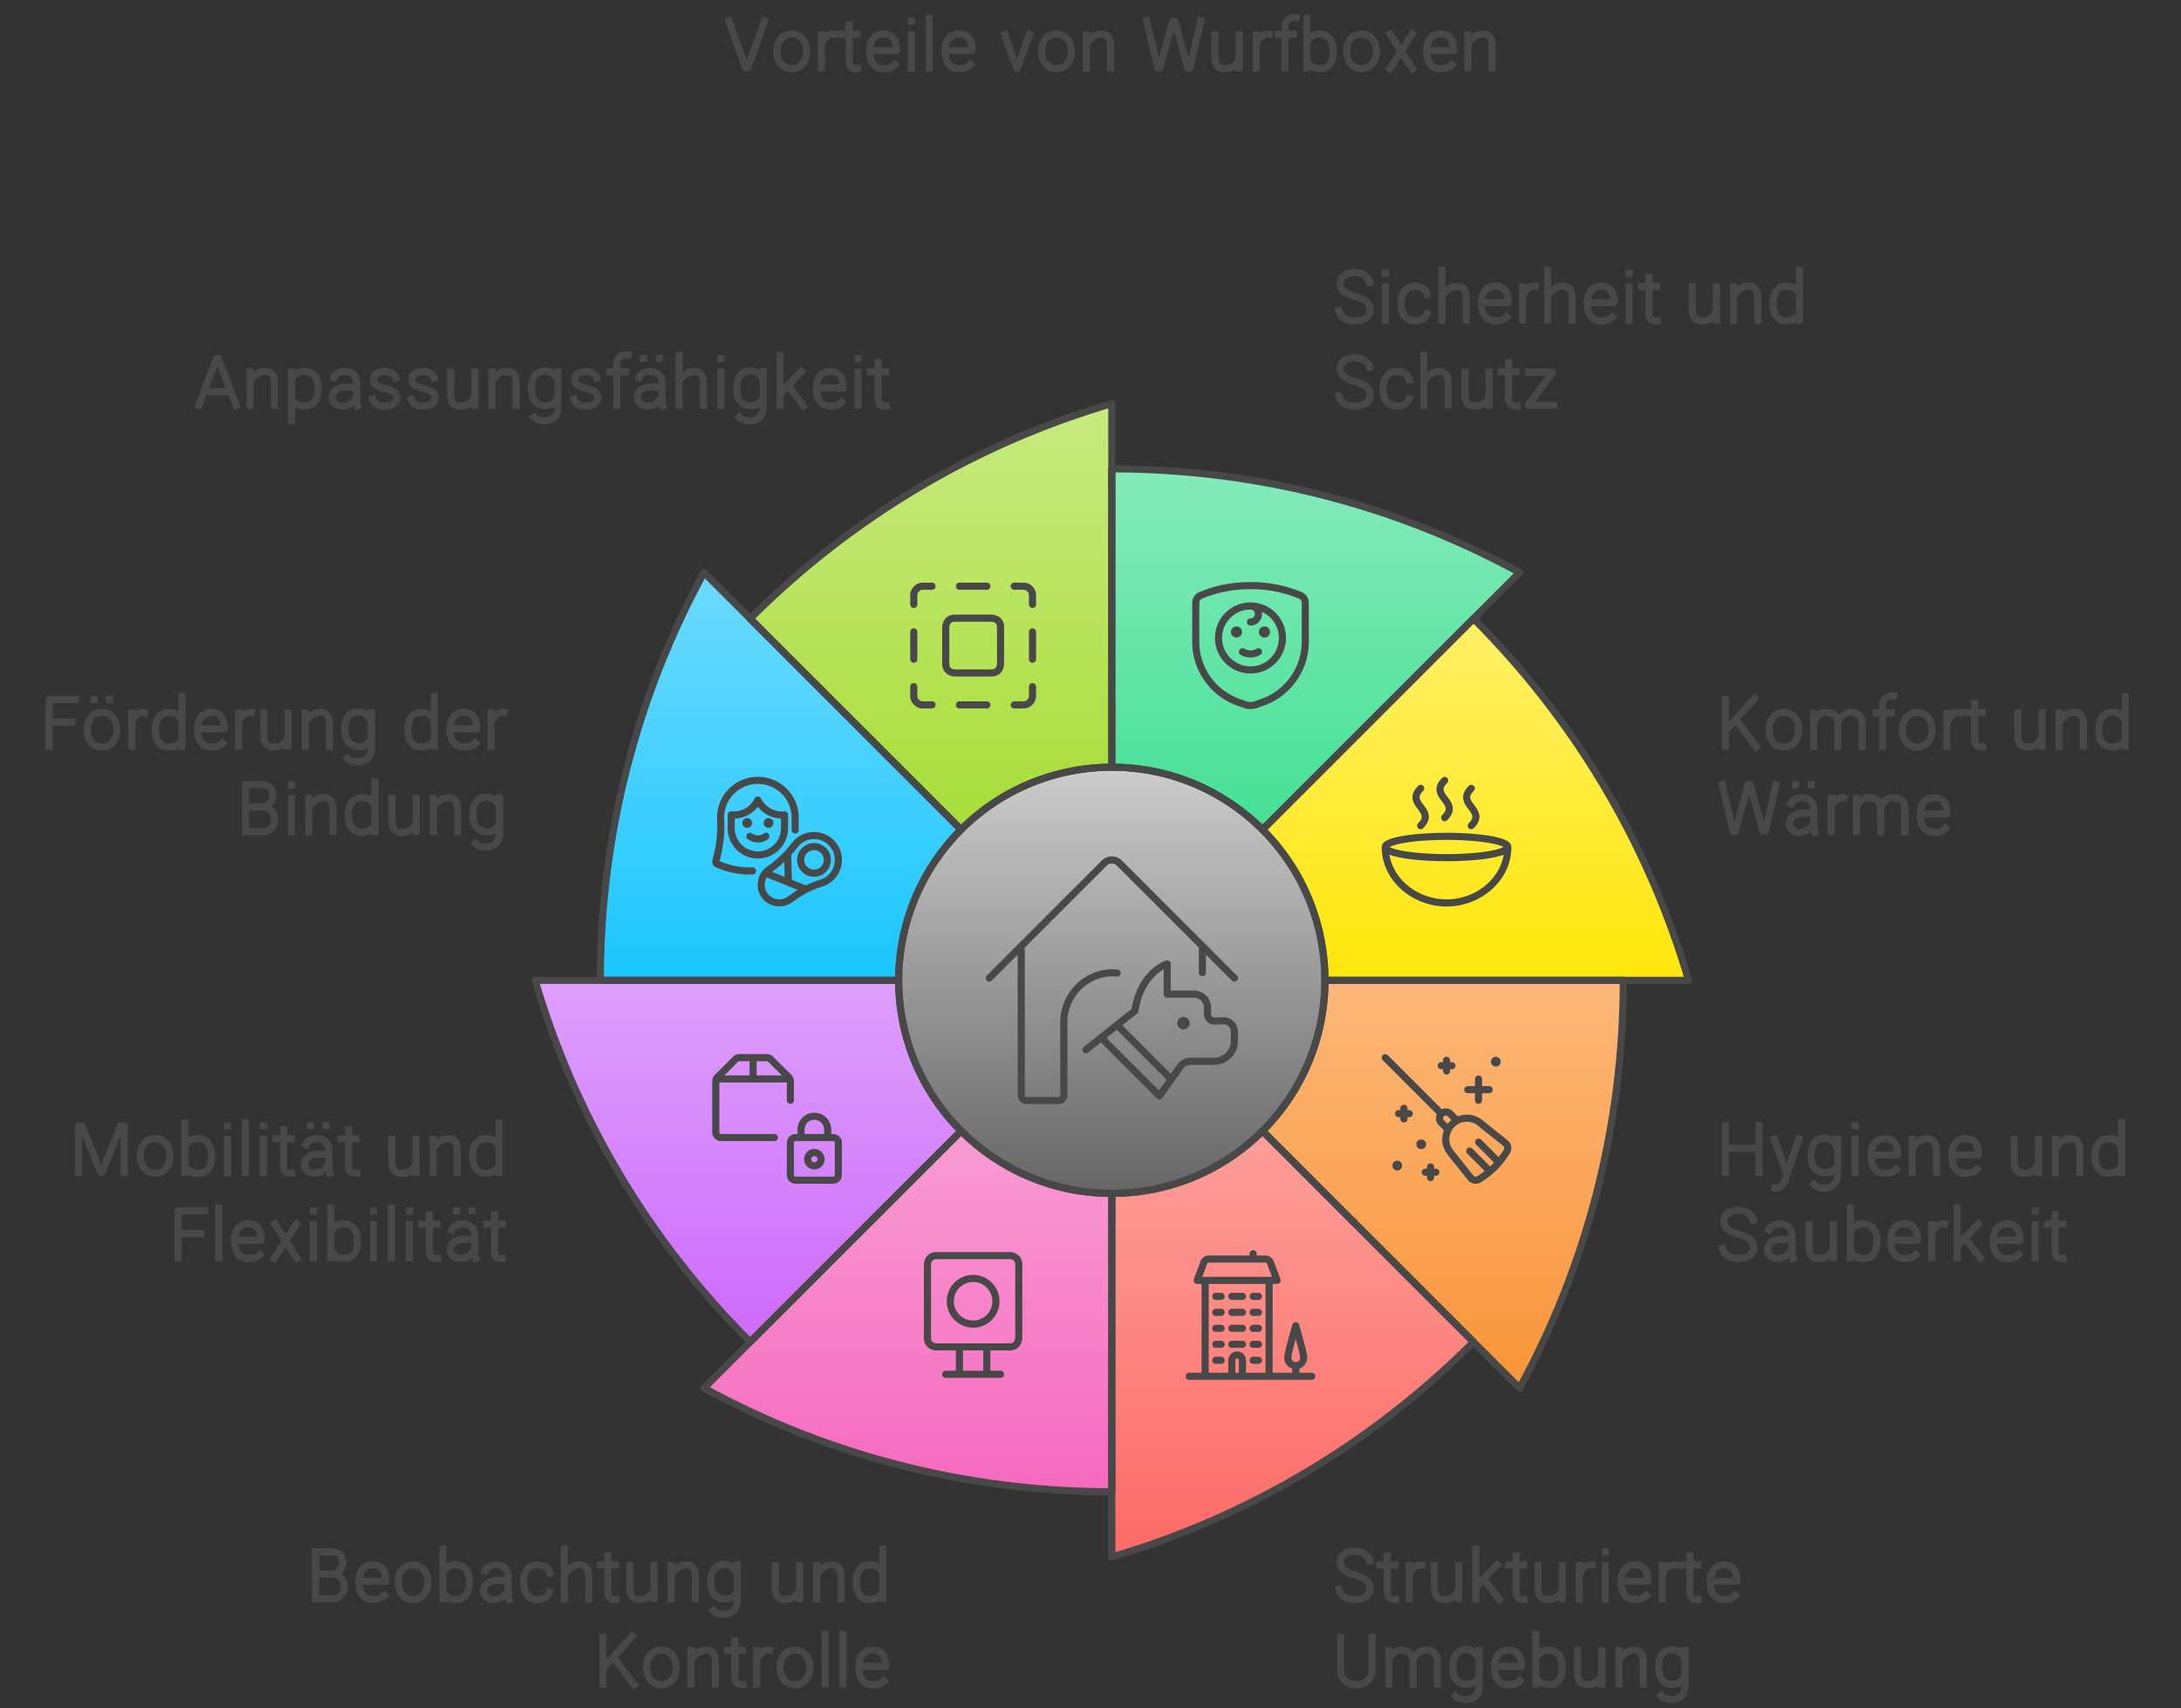 <svg xmlns:xlink="http://www.w3.org/1999/xlink" xmlns="http://www.w3.org/2000/svg" version="1.1" style="fill:none;stroke:none;fill-rule:evenodd;clip-rule:evenodd;stroke-linecap:round;stroke-linejoin:round;stroke-miterlimit:1.5;" viewBox="0 0 614 481" height="481" width="614"><rect x="0" y="0" width="614" height="481" fill="#333333" stroke="none"/><g style="mix-blend-mode:multiply" id="blend"><g transform="matrix(1, 0, 0, 1, 243, 206)" data-sanitized-data-renderer-id="0" data-renderer-id="0" data-sanitized-data-item-index="0" data-item-index="0" data-sanitized-data-item-class="Shape Stroke Fill ScenePart Indexed_0 ColorFillBlack ColorStrokeBlack" data-item-class="Shape Stroke Fill ScenePart Indexed_0 ColorFillBlack ColorStrokeBlack" data-sanitized-data-item-id="0.cr-big_cr_93zrzh1pchekp" data-item-id="0.cr-big_cr_93zrzh1pchekp" data-sanitized-data-item-order="-105443" data-item-order="-105443" id="g-root-0.cr-big_cr_93zrzh1pchekp-fill"><linearGradient y2="1" x2="0" id="0.cr-big_cr_93zrzh1pchekp-fill-gradient"><stop stop-color="#cccccc" offset="0"></stop><stop stop-color="#666666" offset="1"></stop></linearGradient><g transform="matrix(1, 0, 0, 1, -2, -2)" fill="url(#0.cr-big_cr_93zrzh1pchekp-fill-gradient)" stroke="none" id="0.cr-big_cr_93zrzh1pchekp-fill"><g transform="translate(12, 12)" xmlns="http://www.w3.org/2000/svg"><path d="M0 60a60 60 0 1 0 120 0a60 60 0 1 0 -120 0"></path></g></g></g><g transform="matrix(1, 0, 0, 1, 201.177, 103.639)" data-sanitized-data-renderer-id="0" data-renderer-id="0" data-sanitized-data-item-index="8" data-item-index="8" data-sanitized-data-item-class="ScenePart Indexed Fill Stroke ColorStrokeBlack" data-item-class="ScenePart Indexed Fill Stroke ColorStrokeBlack" data-sanitized-data-item-id="8.cu_sy_8crql1pchg5d" data-item-id="8.cu_sy_8crql1pchg5d" data-sanitized-data-item-order="-105441" data-item-order="-105441" id="g-root-8.cu_sy_8crql1pchg5d-fill"><linearGradient y2="1" x2="0" id="8.cu_sy_8crql1pchg5d-fill-gradient"><stop stop-color="#c8ea80" offset="0"></stop><stop stop-color="#A8DD38" offset="1"></stop></linearGradient><g transform="matrix(1, 0, 0, 1, -2.177, -2.639)" fill="url(#8.cu_sy_8crql1pchg5d-fill-gradient)" stroke="none" id="8.cu_sy_8crql1pchg5d-fill"><g transform="translate(-258, -149)" xmlns="http://www.w3.org/2000/svg"><path d="M 329.574 281.578L 270.177 222.181C 299.584 192.773 334.724 172.593 372 161.639L 372 264.004C 356.645 264.004 341.289 269.862 329.574 281.578Z"></path></g></g></g><g transform="matrix(1, 0, 0, 1, 159.002, 151.194)" data-sanitized-data-renderer-id="0" data-renderer-id="0" data-sanitized-data-item-index="7" data-item-index="7" data-sanitized-data-item-class="ScenePart Indexed Fill Stroke ColorStrokeBlack" data-item-class="ScenePart Indexed Fill Stroke ColorStrokeBlack" data-sanitized-data-item-id="7.cu_sy_8crql1pchg5c" data-item-id="7.cu_sy_8crql1pchg5c" data-sanitized-data-item-order="-105439" data-item-order="-105439" id="g-root-7.cu_sy_8crql1pchg5c-fill"><linearGradient y2="1" x2="0" id="7.cu_sy_8crql1pchg5c-fill-gradient"><stop stop-color="#6ddafe" offset="0"></stop><stop stop-color="#1AC6FF" offset="1"></stop></linearGradient><g transform="matrix(1, 0, 0, 1, -2.002, -2.194)" fill="url(#7.cu_sy_8crql1pchg5c-fill-gradient)" stroke="none" id="7.cu_sy_8crql1pchg5c-fill"><g transform="translate(-216, -197)" xmlns="http://www.w3.org/2000/svg"><path d="M 312.002 324.003L 228.002 324.003C 228.002 282.415 238.58 243.297 257.193 209.194L 329.576 281.577C 318.718 292.435 312.002 307.435 312.002 324.003Z"></path></g></g></g><g transform="matrix(1, 0, 0, 1, 140.637, 266.002)" data-sanitized-data-renderer-id="0" data-renderer-id="0" data-sanitized-data-item-index="6" data-item-index="6" data-sanitized-data-item-class="ScenePart Indexed Fill Stroke ColorStrokeBlack" data-item-class="ScenePart Indexed Fill Stroke ColorStrokeBlack" data-sanitized-data-item-id="6.cu_sy_1utnbl91pchfyn" data-item-id="6.cu_sy_1utnbl91pchfyn" data-sanitized-data-item-order="-105437" data-item-order="-105437" id="g-root-6.cu_sy_1utnbl91pchfyn-fill"><linearGradient y2="1" x2="0" id="6.cu_sy_1utnbl91pchfyn-fill-gradient"><stop stop-color="#de9ffb" offset="0"></stop><stop stop-color="#CD6AFB" offset="1"></stop></linearGradient><g transform="matrix(1, 0, 0, 1, -2.637, -2.002)" fill="url(#6.cu_sy_1utnbl91pchfyn-fill-gradient)" stroke="none" id="6.cu_sy_1utnbl91pchfyn-fill"><g transform="translate(-197, -312)" xmlns="http://www.w3.org/2000/svg"><path d="M 329.576 366.428L 270.179 425.825C 240.772 396.418 220.591 361.277 209.637 324.002L 312.002 324.002C 312.002 339.357 317.86 354.712 329.576 366.428Z"></path></g></g></g><g transform="matrix(1, 0, 0, 1, 188.192, 308.426)" data-sanitized-data-renderer-id="0" data-renderer-id="0" data-sanitized-data-item-index="5" data-item-index="5" data-sanitized-data-item-class="ScenePart Indexed Fill Stroke ColorStrokeBlack" data-item-class="ScenePart Indexed Fill Stroke ColorStrokeBlack" data-sanitized-data-item-id="5.cu_sy_4o69v11pchfd2" data-item-id="5.cu_sy_4o69v11pchfd2" data-sanitized-data-item-order="-105435" data-item-order="-105435" id="g-root-5.cu_sy_4o69v11pchfd2-fill"><linearGradient y2="1" x2="0" id="5.cu_sy_4o69v11pchfd2-fill-gradient"><stop stop-color="#f89cd3" offset="0"></stop><stop stop-color="#F669BE" offset="1"></stop></linearGradient><g transform="matrix(1, 0, 0, 1, -2.192, -2.426)" fill="url(#5.cu_sy_4o69v11pchfd2-fill-gradient)" stroke="none" id="5.cu_sy_4o69v11pchfd2-fill"><g transform="translate(-245, -354)" xmlns="http://www.w3.org/2000/svg"><path d="M 372.001 384L 372.001 468C 330.413 468 291.296 457.422 257.192 438.809L 329.575 366.426C 340.433 377.284 355.433 384 372.001 384Z"></path></g></g></g><g transform="matrix(1, 0, 0, 1, 303, 308.426)" data-sanitized-data-renderer-id="0" data-renderer-id="0" data-sanitized-data-item-index="4" data-item-index="4" data-sanitized-data-item-class="ScenePart Indexed Fill Stroke ColorStrokeBlack" data-item-class="ScenePart Indexed Fill Stroke ColorStrokeBlack" data-sanitized-data-item-id="4.cu_sy_4o69v11pchfd1" data-item-id="4.cu_sy_4o69v11pchfd1" data-sanitized-data-item-order="-105433" data-item-order="-105433" id="g-root-4.cu_sy_4o69v11pchfd1-fill"><linearGradient y2="1" x2="0" id="4.cu_sy_4o69v11pchfd1-fill-gradient"><stop stop-color="#fd9e9a" offset="0"></stop><stop stop-color="#FD6A65" offset="1"></stop></linearGradient><g transform="matrix(1, 0, 0, 1, -2, -2.426)" fill="url(#4.cu_sy_4o69v11pchfd1-fill-gradient)" stroke="none" id="4.cu_sy_4o69v11pchfd1-fill"><g transform="translate(-360, -354)" xmlns="http://www.w3.org/2000/svg"><path d="M 414.427 366.426L 473.823 425.823C 444.416 455.23 409.276 475.411 372 486.365L 372 383.999C 387.355 383.999 402.711 378.141 414.427 366.426Z"></path></g></g></g><g transform="matrix(1, 0, 0, 1, 345.425, 266)" data-sanitized-data-renderer-id="0" data-renderer-id="0" data-sanitized-data-item-index="3" data-item-index="3" data-sanitized-data-item-class="ScenePart Indexed Fill Stroke ColorStrokeBlack" data-item-class="ScenePart Indexed Fill Stroke ColorStrokeBlack" data-sanitized-data-item-id="3.cu_sy_4o69v11pchfd0" data-item-id="3.cu_sy_4o69v11pchfd0" data-sanitized-data-item-order="-105431" data-item-order="-105431" id="g-root-3.cu_sy_4o69v11pchfd0-fill"><linearGradient y2="1" x2="0" id="3.cu_sy_4o69v11pchfd0-fill-gradient"><stop stop-color="#fcb778" offset="0"></stop><stop stop-color="#F99539" offset="1"></stop></linearGradient><g transform="matrix(1, 0, 0, 1, -2.425, -2)" fill="url(#3.cu_sy_4o69v11pchfd0-fill-gradient)" stroke="none" id="3.cu_sy_4o69v11pchfd0-fill"><g transform="translate(-402, -312)" xmlns="http://www.w3.org/2000/svg"><path d="M 431.998 324L 515.999 324C 515.999 365.588 505.42 404.706 486.808 438.809L 414.425 366.426C 425.282 355.568 431.998 340.568 431.998 324Z"></path></g></g></g><g transform="matrix(1, 0, 0, 1, 345.424, 164.178)" data-sanitized-data-renderer-id="0" data-renderer-id="0" data-sanitized-data-item-index="2" data-item-index="2" data-sanitized-data-item-class="ScenePart Indexed Fill Stroke ColorStrokeBlack" data-item-class="ScenePart Indexed Fill Stroke ColorStrokeBlack" data-sanitized-data-item-id="2.cu_sy_4o69v11pchfcz" data-item-id="2.cu_sy_4o69v11pchfcz" data-sanitized-data-item-order="-105429" data-item-order="-105429" id="g-root-2.cu_sy_4o69v11pchfcz-fill"><linearGradient y2="1" x2="0" id="2.cu_sy_4o69v11pchfcz-fill-gradient"><stop stop-color="#fff066" offset="0"></stop><stop stop-color="#FFE60A" offset="1"></stop></linearGradient><g transform="matrix(1, 0, 0, 1, -2.424, -2.178)" fill="url(#2.cu_sy_4o69v11pchfcz-fill-gradient)" stroke="none" id="2.cu_sy_4o69v11pchfcz-fill"><g transform="translate(-402, -210)" xmlns="http://www.w3.org/2000/svg"><path d="M 414.424 281.575L 473.821 222.178C 503.228 251.586 523.409 286.726 534.363 324.001L 431.997 324.001C 431.997 308.646 426.14 293.291 414.424 281.575Z"></path></g></g></g><g transform="matrix(1, 0, 0, 1, 302.998, 122.003)" data-sanitized-data-renderer-id="0" data-renderer-id="0" data-sanitized-data-item-index="1" data-item-index="1" data-sanitized-data-item-class="ScenePart Indexed Indexed_1 Fill Stroke ColorStrokeBlack" data-item-class="ScenePart Indexed Indexed_1 Fill Stroke ColorStrokeBlack" data-sanitized-data-item-id="1.cu_sy_4o69v11pchfcy" data-item-id="1.cu_sy_4o69v11pchfcy" data-sanitized-data-item-order="-105427" data-item-order="-105427" id="g-root-1.cu_sy_4o69v11pchfcy-fill"><linearGradient y2="1" x2="0" id="1.cu_sy_4o69v11pchfcy-fill-gradient"><stop stop-color="#85eaba" offset="0"></stop><stop stop-color="#44E095" offset="1"></stop></linearGradient><g transform="matrix(1, 0, 0, 1, -2.998, -2.003)" fill="url(#1.cu_sy_4o69v11pchfcy-fill-gradient)" stroke="none" id="1.cu_sy_4o69v11pchfcy-fill"><g transform="translate(-359, -168)" xmlns="http://www.w3.org/2000/svg"><path d="M 371.998 264.003L 371.998 180.003C 413.587 180.003 452.704 190.582 486.807 209.194L 414.425 281.577C 403.567 270.719 388.567 264.003 371.998 264.003Z"></path></g></g></g><g transform="matrix(1, 0, 0, 1, -9, 182)" data-sanitized-data-renderer-id="0" data-renderer-id="0" data-sanitized-data-item-index="7" data-item-index="7" data-sanitized-data-item-class="Label Stroke SceneTarget Indexed ColorStrokeBlack" data-item-class="Label Stroke SceneTarget Indexed ColorStrokeBlack" data-sanitized-data-item-id="tx_frderung_1qdttgt1pchgr0" data-item-id="tx_frderung_1qdttgt1pchgr0" data-sanitized-data-item-order="0" data-item-order="0" id="g-root-tx_frderung_1qdttgt1pchgr0-fill"></g><g transform="matrix(1, 0, 0, 1, 471, 182)" data-sanitized-data-renderer-id="0" data-renderer-id="0" data-sanitized-data-item-index="2" data-item-index="2" data-sanitized-data-item-class="Label Stroke SceneTarget Indexed ColorStrokeBlack" data-item-class="Label Stroke SceneTarget Indexed ColorStrokeBlack" data-sanitized-data-item-id="tx_komfortu_18n6a251pchfyh" data-item-id="tx_komfortu_18n6a251pchfyh" data-sanitized-data-item-order="0" data-item-order="0" id="g-root-tx_komfortu_18n6a251pchfyh-fill"></g><g transform="matrix(1, 0, 0, 1, 190.767, 208.96)" data-sanitized-data-renderer-id="0" data-renderer-id="0" data-sanitized-data-item-index="7" data-item-index="7" data-sanitized-data-item-class="Icon Stroke SceneTarget Indexed InsideFill InsideColorFill ColorStrokeBlack" data-item-class="Icon Stroke SceneTarget Indexed InsideFill InsideColorFill ColorStrokeBlack" data-sanitized-data-item-id="moth_18efmul1pclmvg" data-item-id="moth_18efmul1pclmvg" data-sanitized-data-item-order="0" data-item-order="0" id="g-root-moth_18efmul1pclmvg-fill"></g><g transform="matrix(1, 0, 0, 1, 324.04, 153.767)" data-sanitized-data-renderer-id="0" data-renderer-id="0" data-sanitized-data-item-index="1" data-item-index="1" data-sanitized-data-item-class="Icon Stroke SceneTarget Indexed Indexed_1 InsideFill InsideColorFill ColorStrokeBlack" data-item-class="Icon Stroke SceneTarget Indexed Indexed_1 InsideFill InsideColorFill ColorStrokeBlack" data-sanitized-data-item-id="1_zpnujx1pck7ws" data-item-id="1_zpnujx1pck7ws" data-sanitized-data-item-order="0" data-item-order="0" id="g-root-1_zpnujx1pck7ws-fill"></g><g transform="matrix(1, 0, 0, 1, 379.238, 208.972)" data-sanitized-data-renderer-id="0" data-renderer-id="0" data-sanitized-data-item-index="2" data-item-index="2" data-sanitized-data-item-class="Icon Stroke SceneTarget Indexed InsideFill InsideColorFill ColorStrokeBlack" data-item-class="Icon Stroke SceneTarget Indexed InsideFill InsideColorFill ColorStrokeBlack" data-sanitized-data-item-id="warm_18laust1pck743" data-item-id="warm_18laust1pck743" data-sanitized-data-item-order="0" data-item-order="0" id="g-root-warm_18laust1pck743-fill"></g><g transform="matrix(1, 0, 0, 1, 267, 229.996)" data-sanitized-data-renderer-id="0" data-renderer-id="0" data-sanitized-data-item-index="0" data-item-index="0" data-sanitized-data-item-class="Icon Stroke SceneTarget InsideFill InsideColorFill InsideBlackFill ColorStrokeBlack" data-item-class="Icon Stroke SceneTarget InsideFill InsideColorFill InsideBlackFill ColorStrokeBlack" data-sanitized-data-item-id="1_1d0hvu51pck9hl" data-item-id="1_1d0hvu51pck9hl" data-sanitized-data-item-order="0" data-item-order="0" id="g-root-1_1d0hvu51pck9hl-fill"></g><g transform="matrix(1, 0, 0, 1, 245.972, 153.762)" data-sanitized-data-renderer-id="0" data-renderer-id="0" data-sanitized-data-item-index="8" data-item-index="8" data-sanitized-data-item-class="Icon Stroke SceneTarget Indexed InsideFill InsideColorFill ColorStrokeBlack" data-item-class="Icon Stroke SceneTarget Indexed InsideFill InsideColorFill ColorStrokeBlack" data-sanitized-data-item-id="expa_hydu251pcoemb" data-item-id="expa_hydu251pcoemb" data-sanitized-data-item-order="0" data-item-order="0" id="g-root-expa_hydu251pcoemb-fill"></g><g transform="matrix(1, 0, 0, 1, 190.762, 287.028)" data-sanitized-data-renderer-id="0" data-renderer-id="0" data-sanitized-data-item-index="6" data-item-index="6" data-sanitized-data-item-class="Icon Stroke SceneTarget Indexed InsideFill InsideColorFill ColorStrokeBlack" data-item-class="Icon Stroke SceneTarget Indexed InsideFill InsideColorFill ColorStrokeBlack" data-sanitized-data-item-id="lock_18k1wml1pcn2tc" data-item-id="lock_18k1wml1pcn2tc" data-sanitized-data-item-order="0" data-item-order="0" id="g-root-lock_18k1wml1pcn2tc-fill"></g><g transform="matrix(1, 0, 0, 1, 379.233, 287.04)" data-sanitized-data-renderer-id="0" data-renderer-id="0" data-sanitized-data-item-index="3" data-item-index="3" data-sanitized-data-item-class="Icon Stroke SceneTarget Indexed InsideFill InsideColorFill ColorStrokeBlack" data-item-class="Icon Stroke SceneTarget Indexed InsideFill InsideColorFill ColorStrokeBlack" data-sanitized-data-item-id="broo_18laust1pck742" data-item-id="broo_18laust1pck742" data-sanitized-data-item-order="0" data-item-order="0" id="g-root-broo_18laust1pck742-fill"></g><g transform="matrix(1, 0, 0, 1, 3, 302)" data-sanitized-data-renderer-id="0" data-renderer-id="0" data-sanitized-data-item-index="6" data-item-index="6" data-sanitized-data-item-class="Label Stroke SceneTarget Indexed ColorStrokeBlack" data-item-class="Label Stroke SceneTarget Indexed ColorStrokeBlack" data-sanitized-data-item-id="tx_mobilitt_1lymsfh1pchedh" data-item-id="tx_mobilitt_1lymsfh1pchedh" data-sanitized-data-item-order="0" data-item-order="0" id="g-root-tx_mobilitt_1lymsfh1pchedh-fill"></g><g transform="matrix(1, 0, 0, 1, 39, 86)" data-sanitized-data-renderer-id="0" data-renderer-id="0" data-sanitized-data-item-index="8" data-item-index="8" data-sanitized-data-item-class="Label Stroke SceneTarget Indexed ColorStrokeBlack" data-item-class="Label Stroke SceneTarget Indexed ColorStrokeBlack" data-sanitized-data-item-id="tx_anpassun_1qdttgt1pchgqz" data-item-id="tx_anpassun_1qdttgt1pchgqz" data-sanitized-data-item-order="0" data-item-order="0" id="g-root-tx_anpassun_1qdttgt1pchgqz-fill"></g><g transform="matrix(1, 0, 0, 1, 363, 62)" data-sanitized-data-renderer-id="0" data-renderer-id="0" data-sanitized-data-item-index="1" data-item-index="1" data-sanitized-data-item-class="Label Stroke SceneTarget Indexed Indexed_1 ColorStrokeBlack" data-item-class="Label Stroke SceneTarget Indexed Indexed_1 ColorStrokeBlack" data-sanitized-data-item-id="tx_sicherhe_18n6a251pchfyi" data-item-id="tx_sicherhe_18n6a251pchfyi" data-sanitized-data-item-order="0" data-item-order="0" id="g-root-tx_sicherhe_18n6a251pchfyi-fill"></g><g transform="matrix(1, 0, 0, 1, 471, 302)" data-sanitized-data-renderer-id="0" data-renderer-id="0" data-sanitized-data-item-index="3" data-item-index="3" data-sanitized-data-item-class="Label Stroke SceneTarget Indexed ColorStrokeBlack" data-item-class="Label Stroke SceneTarget Indexed ColorStrokeBlack" data-sanitized-data-item-id="tx_hygieneu_18n6a251pchfyg" data-item-id="tx_hygieneu_18n6a251pchfyg" data-sanitized-data-item-order="0" data-item-order="0" id="g-root-tx_hygieneu_18n6a251pchfyg-fill"></g><g transform="matrix(1, 0, 0, 1, 245.96, 342.233)" data-sanitized-data-renderer-id="0" data-renderer-id="0" data-sanitized-data-item-index="5" data-item-index="5" data-sanitized-data-item-class="Icon Stroke SceneTarget Indexed InsideFill InsideColorFill ColorStrokeBlack" data-item-class="Icon Stroke SceneTarget Indexed InsideFill InsideColorFill ColorStrokeBlack" data-sanitized-data-item-id="acti_4pf8191pck7po" data-item-id="acti_4pf8191pck7po" data-sanitized-data-item-order="0" data-item-order="0" id="g-root-acti_4pf8191pck7po-fill"></g><g transform="matrix(1, 0, 0, 1, 363, 422)" data-sanitized-data-renderer-id="0" data-renderer-id="0" data-sanitized-data-item-index="4" data-item-index="4" data-sanitized-data-item-class="Label Stroke SceneTarget Indexed ColorStrokeBlack" data-item-class="Label Stroke SceneTarget Indexed ColorStrokeBlack" data-sanitized-data-item-id="tx_struktur_1d2zs6l1pchf67" data-item-id="tx_struktur_1d2zs6l1pchf67" data-sanitized-data-item-order="0" data-item-order="0" id="g-root-tx_struktur_1d2zs6l1pchf67-fill"></g><g transform="matrix(1, 0, 0, 1, 63, 422)" data-sanitized-data-renderer-id="0" data-renderer-id="0" data-sanitized-data-item-index="5" data-item-index="5" data-sanitized-data-item-class="Label Stroke SceneTarget Indexed ColorStrokeBlack" data-item-class="Label Stroke SceneTarget Indexed ColorStrokeBlack" data-sanitized-data-item-id="tx_beobacht_1lymsfh1pchedi" data-item-id="tx_beobacht_1lymsfh1pchedi" data-sanitized-data-item-order="0" data-item-order="0" id="g-root-tx_beobacht_1lymsfh1pchedi-fill"></g><g transform="matrix(1, 0, 0, 1, 189, -9)" data-sanitized-data-renderer-id="0" data-renderer-id="0" data-sanitized-data-item-index="none" data-item-index="none" data-sanitized-data-item-class="Label Stroke SceneTarget SceneTitle ColorStrokeBlack" data-item-class="Label Stroke SceneTarget SceneTitle ColorStrokeBlack" data-sanitized-data-item-id="tx_vorteile_8crql1pchg5e" data-item-id="tx_vorteile_8crql1pchg5e" data-sanitized-data-item-order="0" data-item-order="0" id="g-root-tx_vorteile_8crql1pchg5e-fill"></g><g transform="matrix(1, 0, 0, 1, 324.028, 342.238)" data-sanitized-data-renderer-id="0" data-renderer-id="0" data-sanitized-data-item-index="4" data-item-index="4" data-sanitized-data-item-class="Icon Stroke SceneTarget Indexed InsideFill InsideColorFill ColorStrokeBlack" data-item-class="Icon Stroke SceneTarget Indexed InsideFill InsideColorFill ColorStrokeBlack" data-sanitized-data-item-id="natu_4mxbot1pcog7c" data-item-id="natu_4mxbot1pcog7c" data-sanitized-data-item-order="0" data-item-order="0" id="g-root-natu_4mxbot1pcog7c-fill"></g><g transform="matrix(1, 0, 0, 1, 243, 206)" data-sanitized-data-renderer-id="0" data-renderer-id="0" data-sanitized-data-item-index="0" data-item-index="0" data-sanitized-data-item-class="Shape Stroke Fill ScenePart Indexed_0 ColorFillBlack ColorStrokeBlack" data-item-class="Shape Stroke Fill ScenePart Indexed_0 ColorFillBlack ColorStrokeBlack" data-sanitized-data-item-id="0.cr-big_cr_93zrzh1pchekp" data-item-id="0.cr-big_cr_93zrzh1pchekp" data-sanitized-data-item-order="-105443" data-item-order="-105443" id="g-root-0.cr-big_cr_93zrzh1pchekp-stroke"><g transform="matrix(1, 0, 0, 1, -2, -2)" stroke-width="2" stroke="#484848" stroke-miterlimit="1.5" stroke-linejoin="round" stroke-linecap="round" fill="none" id="0.cr-big_cr_93zrzh1pchekp-stroke"><g transform="translate(12, 12)" xmlns="http://www.w3.org/2000/svg"><path d="M0 60a60 60 0 1 0 120 0a60 60 0 1 0 -120 0"></path></g></g></g><g transform="matrix(1, 0, 0, 1, 201.177, 103.639)" data-sanitized-data-renderer-id="0" data-renderer-id="0" data-sanitized-data-item-index="8" data-item-index="8" data-sanitized-data-item-class="ScenePart Indexed Fill Stroke ColorStrokeBlack" data-item-class="ScenePart Indexed Fill Stroke ColorStrokeBlack" data-sanitized-data-item-id="8.cu_sy_8crql1pchg5d" data-item-id="8.cu_sy_8crql1pchg5d" data-sanitized-data-item-order="-105441" data-item-order="-105441" id="g-root-8.cu_sy_8crql1pchg5d-stroke"><g transform="matrix(1, 0, 0, 1, -2.177, -2.639)" stroke-width="2" stroke="#484848" stroke-miterlimit="1.5" stroke-linejoin="round" stroke-linecap="round" fill="none" id="8.cu_sy_8crql1pchg5d-stroke"><g transform="translate(-258, -149)" xmlns="http://www.w3.org/2000/svg"><path d="M 329.574 281.578L 270.177 222.181C 299.584 192.773 334.724 172.593 372 161.639L 372 264.004C 356.645 264.004 341.289 269.862 329.574 281.578Z"></path></g></g></g><g transform="matrix(1, 0, 0, 1, 159.002, 151.194)" data-sanitized-data-renderer-id="0" data-renderer-id="0" data-sanitized-data-item-index="7" data-item-index="7" data-sanitized-data-item-class="ScenePart Indexed Fill Stroke ColorStrokeBlack" data-item-class="ScenePart Indexed Fill Stroke ColorStrokeBlack" data-sanitized-data-item-id="7.cu_sy_8crql1pchg5c" data-item-id="7.cu_sy_8crql1pchg5c" data-sanitized-data-item-order="-105439" data-item-order="-105439" id="g-root-7.cu_sy_8crql1pchg5c-stroke"><g transform="matrix(1, 0, 0, 1, -2.002, -2.194)" stroke-width="2" stroke="#484848" stroke-miterlimit="1.5" stroke-linejoin="round" stroke-linecap="round" fill="none" id="7.cu_sy_8crql1pchg5c-stroke"><g transform="translate(-216, -197)" xmlns="http://www.w3.org/2000/svg"><path d="M 312.002 324.003L 228.002 324.003C 228.002 282.415 238.58 243.297 257.193 209.194L 329.575 281.577C 318.718 292.435 312.002 307.435 312.002 324.003Z"></path></g></g></g><g transform="matrix(1, 0, 0, 1, 140.637, 266.002)" data-sanitized-data-renderer-id="0" data-renderer-id="0" data-sanitized-data-item-index="6" data-item-index="6" data-sanitized-data-item-class="ScenePart Indexed Fill Stroke ColorStrokeBlack" data-item-class="ScenePart Indexed Fill Stroke ColorStrokeBlack" data-sanitized-data-item-id="6.cu_sy_1utnbl91pchfyn" data-item-id="6.cu_sy_1utnbl91pchfyn" data-sanitized-data-item-order="-105437" data-item-order="-105437" id="g-root-6.cu_sy_1utnbl91pchfyn-stroke"><g transform="matrix(1, 0, 0, 1, -2.637, -2.002)" stroke-width="2" stroke="#484848" stroke-miterlimit="1.5" stroke-linejoin="round" stroke-linecap="round" fill="none" id="6.cu_sy_1utnbl91pchfyn-stroke"><g transform="translate(-197, -312)" xmlns="http://www.w3.org/2000/svg"><path d="M 329.576 366.428L 270.179 425.825C 240.772 396.418 220.591 361.277 209.637 324.002L 312.002 324.002C 312.002 339.357 317.86 354.712 329.576 366.428Z"></path></g></g></g><g transform="matrix(1, 0, 0, 1, 188.192, 308.426)" data-sanitized-data-renderer-id="0" data-renderer-id="0" data-sanitized-data-item-index="5" data-item-index="5" data-sanitized-data-item-class="ScenePart Indexed Fill Stroke ColorStrokeBlack" data-item-class="ScenePart Indexed Fill Stroke ColorStrokeBlack" data-sanitized-data-item-id="5.cu_sy_4o69v11pchfd2" data-item-id="5.cu_sy_4o69v11pchfd2" data-sanitized-data-item-order="-105435" data-item-order="-105435" id="g-root-5.cu_sy_4o69v11pchfd2-stroke"><g transform="matrix(1, 0, 0, 1, -2.192, -2.426)" stroke-width="2" stroke="#484848" stroke-miterlimit="1.5" stroke-linejoin="round" stroke-linecap="round" fill="none" id="5.cu_sy_4o69v11pchfd2-stroke"><g transform="translate(-245, -354)" xmlns="http://www.w3.org/2000/svg"><path d="M 372.002 384L 372.002 468C 330.413 468 291.296 457.422 257.192 438.809L 329.575 366.426C 340.433 377.284 355.433 384 372.002 384Z"></path></g></g></g><g transform="matrix(1, 0, 0, 1, 303, 308.426)" data-sanitized-data-renderer-id="0" data-renderer-id="0" data-sanitized-data-item-index="4" data-item-index="4" data-sanitized-data-item-class="ScenePart Indexed Fill Stroke ColorStrokeBlack" data-item-class="ScenePart Indexed Fill Stroke ColorStrokeBlack" data-sanitized-data-item-id="4.cu_sy_4o69v11pchfd1" data-item-id="4.cu_sy_4o69v11pchfd1" data-sanitized-data-item-order="-105433" data-item-order="-105433" id="g-root-4.cu_sy_4o69v11pchfd1-stroke"><g transform="matrix(1, 0, 0, 1, -2, -2.426)" stroke-width="2" stroke="#484848" stroke-miterlimit="1.5" stroke-linejoin="round" stroke-linecap="round" fill="none" id="4.cu_sy_4o69v11pchfd1-stroke"><g transform="translate(-360, -354)" xmlns="http://www.w3.org/2000/svg"><path d="M 414.427 366.426L 473.824 425.823C 444.416 455.23 409.276 475.411 372 486.364L 372 383.999C 387.355 383.999 402.711 378.141 414.427 366.426Z"></path></g></g></g><g transform="matrix(1, 0, 0, 1, 345.425, 266)" data-sanitized-data-renderer-id="0" data-renderer-id="0" data-sanitized-data-item-index="3" data-item-index="3" data-sanitized-data-item-class="ScenePart Indexed Fill Stroke ColorStrokeBlack" data-item-class="ScenePart Indexed Fill Stroke ColorStrokeBlack" data-sanitized-data-item-id="3.cu_sy_4o69v11pchfd0" data-item-id="3.cu_sy_4o69v11pchfd0" data-sanitized-data-item-order="-105431" data-item-order="-105431" id="g-root-3.cu_sy_4o69v11pchfd0-stroke"><g transform="matrix(1, 0, 0, 1, -2.425, -2)" stroke-width="2" stroke="#484848" stroke-miterlimit="1.5" stroke-linejoin="round" stroke-linecap="round" fill="none" id="3.cu_sy_4o69v11pchfd0-stroke"><g transform="translate(-402, -312)" xmlns="http://www.w3.org/2000/svg"><path d="M 431.998 324L 515.998 324C 515.998 365.588 505.42 404.706 486.808 438.809L 414.425 366.426C 425.282 355.568 431.998 340.568 431.998 324Z"></path></g></g></g><g transform="matrix(1, 0, 0, 1, 345.424, 164.178)" data-sanitized-data-renderer-id="0" data-renderer-id="0" data-sanitized-data-item-index="2" data-item-index="2" data-sanitized-data-item-class="ScenePart Indexed Fill Stroke ColorStrokeBlack" data-item-class="ScenePart Indexed Fill Stroke ColorStrokeBlack" data-sanitized-data-item-id="2.cu_sy_4o69v11pchfcz" data-item-id="2.cu_sy_4o69v11pchfcz" data-sanitized-data-item-order="-105429" data-item-order="-105429" id="g-root-2.cu_sy_4o69v11pchfcz-stroke"><g transform="matrix(1, 0, 0, 1, -2.424, -2.178)" stroke-width="2" stroke="#484848" stroke-miterlimit="1.5" stroke-linejoin="round" stroke-linecap="round" fill="none" id="2.cu_sy_4o69v11pchfcz-stroke"><g transform="translate(-402, -210)" xmlns="http://www.w3.org/2000/svg"><path d="M 414.424 281.575L 473.821 222.178C 503.228 251.586 523.409 286.726 534.362 324.002L 431.997 324.002C 431.997 308.646 426.14 293.291 414.424 281.575Z"></path></g></g></g><g transform="matrix(1, 0, 0, 1, 302.998, 122.003)" data-sanitized-data-renderer-id="0" data-renderer-id="0" data-sanitized-data-item-index="1" data-item-index="1" data-sanitized-data-item-class="ScenePart Indexed Indexed_1 Fill Stroke ColorStrokeBlack" data-item-class="ScenePart Indexed Indexed_1 Fill Stroke ColorStrokeBlack" data-sanitized-data-item-id="1.cu_sy_4o69v11pchfcy" data-item-id="1.cu_sy_4o69v11pchfcy" data-sanitized-data-item-order="-105427" data-item-order="-105427" id="g-root-1.cu_sy_4o69v11pchfcy-stroke"><g transform="matrix(1, 0, 0, 1, -2.998, -2.003)" stroke-width="2" stroke="#484848" stroke-miterlimit="1.5" stroke-linejoin="round" stroke-linecap="round" fill="none" id="1.cu_sy_4o69v11pchfcy-stroke"><g transform="translate(-359, -168)" xmlns="http://www.w3.org/2000/svg"><path d="M 371.998 264.003L 371.998 180.003C 413.587 180.003 452.704 190.582 486.808 209.194L 414.425 281.577C 403.567 270.719 388.567 264.003 371.998 264.003Z"></path></g></g></g><g transform="matrix(1, 0, 0, 1, -9, 182)" data-sanitized-data-renderer-id="0" data-renderer-id="0" data-sanitized-data-item-index="7" data-item-index="7" data-sanitized-data-item-class="Label Stroke SceneTarget Indexed ColorStrokeBlack" data-item-class="Label Stroke SceneTarget Indexed ColorStrokeBlack" data-sanitized-data-item-id="tx_frderung_1qdttgt1pchgr0" data-item-id="tx_frderung_1qdttgt1pchgr0" data-sanitized-data-item-order="0" data-item-order="0" id="g-root-tx_frderung_1qdttgt1pchgr0-stroke"><g transform="matrix(1, 0, 0, 1, 10, 2)" stroke-width="2" stroke="#484848" stroke-miterlimit="4" stroke-linejoin="miter" stroke-linecap="square" fill="none" id="tx_frderung_1qdttgt1pchgr0-stroke"><g transform="translate(140, 8)" xmlns="http://www.w3.org/2000/svg"><path d="M-119.755 4.945C-121.155 4.945 -126.216 4.95 -127.164 4.95V18.124M-120.788 11.297H-126.727 M-114.553 4.932H-114.529M-110.121 4.932H-110.097M-108.083 13.467C-108.083 16.533 -109.954 18.351 -112.262 18.351C-114.57 18.351 -116.441 16.533 -116.441 13.467C-116.441 10.402 -114.57 8.584 -112.262 8.584C-109.954 8.584 -108.083 10.402 -108.083 13.467Z M-100.295 8.609C-101.676 8.419 -102.924 9.319 -103.566 10.619M-103.921 8.773V18.123 M-89.79 18.124V4.123M-90.15 16.773C-91.012 17.871 -92.11 18.34 -93.42 18.34C-95.601 18.34 -97.253 17.029 -97.253 13.458C-97.253 9.886 -95.496 8.575 -93.314 8.575C-92.045 8.575 -90.835 9.114 -90.15 10.175 M-78.293 17.218C-79.266 18.155 -80.291 18.339 -81.476 18.339C-83.545 18.339 -85.408 17.028 -85.408 13.456C-85.408 9.884 -83.599 8.573 -81.53 8.573C-79.462 8.573 -77.858 9.63 -77.858 13.201H-85.078 M-70.205 8.609C-71.586 8.419 -72.834 9.319 -73.476 10.619M-73.831 8.773V18.123 M-59.893 18.115L-59.894 8.767M-66.728 8.767L-66.728 14.821C-66.728 15.533 -66.823 18.096 -64.441 18.308C-62.35 18.493 -61.077 17.653 -60.375 16.47 M-55.091 8.78L-55.091 18.128M-48.257 18.128V12.074C-48.257 11.362 -48.161 8.79 -50.544 8.587C-52.302 8.437 -53.991 9.562 -54.767 10.956 M-36.471 8.652V18.654C-36.471 23.351 -41.764 23.001 -43.199 21.47M-36.805 16.573C-37.485 17.661 -38.709 18.214 -39.995 18.214C-42.176 18.214 -43.933 16.903 -43.933 13.331C-43.933 9.76 -42.282 8.449 -40.1 8.449C-38.832 8.449 -37.527 9.129 -36.805 10.502 M-18.71 18.124V4.123M-19.07 16.773C-19.932 17.871 -21.03 18.34 -22.34 18.34C-24.521 18.34 -26.173 17.029 -26.173 13.458C-26.173 9.886 -24.416 8.575 -22.234 8.575C-20.965 8.575 -19.755 9.114 -19.07 10.175 M-7.213 17.218C-8.186 18.155 -9.211 18.339 -10.396 18.339C-12.465 18.339 -14.328 17.028 -14.328 13.456C-14.328 9.884 -12.519 8.573 -10.45 8.573C-8.382 8.573 -6.778 9.63 -6.778 13.201H-13.998 M0.875 8.609C-0.506 8.419 -1.754 9.319 -2.396 10.619M-2.751 8.773V18.123 M-71.856 42.18V28.945M-71.413 35.18H-67.209M-71.413 28.945H-67.263C-65.513 28.945 -64.2 29.602 -64.2 32.008C-64.2 33.933 -65.987 34.925 -66.88 35.18C-65.841 35.253 -63.763 36.066 -63.763 38.734C-63.763 41.403 -65.841 42.143 -66.88 42.18H-71.413 M-58.982 28.971H-58.958M-58.998 32.804V42.145 M-54.071 32.78L-54.071 42.128M-47.237 42.128V36.074C-47.237 35.362 -47.141 32.79 -49.524 32.587C-51.282 32.437 -52.971 33.562 -53.747 34.956 M-35.46 42.124V28.123M-35.82 40.773C-36.682 41.871 -37.78 42.34 -39.09 42.34C-41.271 42.34 -42.923 41.029 -42.923 37.458C-42.923 33.886 -41.166 32.575 -38.984 32.575C-37.715 32.575 -36.505 33.114 -35.82 34.175 M-23.803 42.115L-23.804 32.767M-30.638 32.767L-30.638 38.821C-30.638 39.532 -30.733 42.096 -28.351 42.307C-26.26 42.493 -24.987 41.653 -24.285 40.47 M-19.001 32.78L-19.001 42.128M-12.167 42.128V36.074C-12.167 35.362 -12.071 32.79 -14.454 32.587C-16.212 32.437 -17.901 33.562 -18.677 34.956 M-0.381 32.652V42.654C-0.381 47.351 -5.674 47.001 -7.109 45.47M-0.715 40.573C-1.395 41.661 -2.619 42.214 -3.905 42.214C-6.086 42.214 -7.843 40.903 -7.843 37.331C-7.843 33.76 -6.192 32.449 -4.01 32.449C-2.742 32.449 -1.437 33.129 -0.715 34.502"></path></g></g></g><g transform="matrix(1, 0, 0, 1, 471, 182)" data-sanitized-data-renderer-id="0" data-renderer-id="0" data-sanitized-data-item-index="2" data-item-index="2" data-sanitized-data-item-class="Label Stroke SceneTarget Indexed ColorStrokeBlack" data-item-class="Label Stroke SceneTarget Indexed ColorStrokeBlack" data-sanitized-data-item-id="tx_komfortu_18n6a251pchfyh" data-item-id="tx_komfortu_18n6a251pchfyh" data-sanitized-data-item-order="0" data-item-order="0" id="g-root-tx_komfortu_18n6a251pchfyh-stroke"><g transform="matrix(1, 0, 0, 1, 1, 1)" stroke-width="2" stroke="#484848" stroke-miterlimit="4" stroke-linejoin="miter" stroke-linecap="square" fill="none" id="tx_komfortu_18n6a251pchfyh-stroke"><g transform="translate(9, 9)" xmlns="http://www.w3.org/2000/svg"><path d="M4.715 4.945V18.122M12.989 4.675L5.069 13.44M13.488 18.331L7.895 10.92 M25.367 13.457C25.367 16.522 23.496 18.34 21.188 18.34C18.88 18.34 17.009 16.522 17.009 13.457C17.009 10.392 18.88 8.573 21.188 8.573C23.496 8.573 25.367 10.392 25.367 13.457Z M29.58 8.814L29.58 18.162M36.414 18.162L36.403 11.47C36.339 10.526 35.972 9.078 34.098 8.649C32.158 8.205 30.678 9.248 29.942 10.595M43.249 18.162V12.108C43.249 11.396 43.364 9.206 40.933 8.649C38.904 8.184 37.37 9.347 36.669 10.783 M52.144 3.926C51.976 3.908 51.695 3.907 51.567 3.907C49.988 3.907 48.99 5.035 48.99 6.425V18.129M51.415 8.664H49.326M47.138 8.664H48.664 M62.907 13.457C62.907 16.522 61.036 18.34 58.728 18.34C56.42 18.34 54.549 16.522 54.549 13.457C54.549 10.392 56.42 8.573 58.728 8.573C61.036 8.573 62.907 10.392 62.907 13.457Z M70.705 8.609C69.324 8.419 68.076 9.319 67.434 10.619M67.079 8.773V18.123 M77.179 18.326C75.77 18.465 74.912 17.732 74.912 16.387V6.081M77.062 8.642H75.298M72.802 8.642H74.535 M93.897 18.115L93.896 8.767M87.062 8.767L87.062 14.821C87.062 15.533 86.967 18.096 89.349 18.308C91.44 18.493 92.713 17.653 93.415 16.47 M98.699 8.78L98.699 18.128M105.533 18.128V12.074C105.533 11.362 105.629 8.79 103.246 8.587C101.488 8.437 99.799 9.562 99.023 10.956 M117.31 18.124V4.123M116.95 16.773C116.088 17.871 114.99 18.34 113.68 18.34C111.499 18.34 109.847 17.029 109.847 13.458C109.847 9.886 111.604 8.575 113.786 8.575C115.055 8.575 116.265 9.114 116.95 10.175 M3.837 28.93L6.891 42.104L7.469 42.104L11.145 28.932H11.691L15.348 42.104L15.945 42.104L18.998 28.93 M24.432 28.932H24.456M28.864 28.932H28.888M23.148 34.246C23.512 33.28 24.928 32.567 26.268 32.567C28.122 32.567 29.624 33.88 29.624 35.499L29.63 36.957V39.571C29.63 40.614 29.605 41.353 29.907 42.278M29.25 36.957H26.522C24.019 36.957 22.719 38.343 22.719 39.837C22.719 41.331 23.957 42.341 25.573 42.341C27.555 42.341 29.181 40.888 29.581 39.732 M38.075 32.609C36.694 32.419 35.446 33.319 34.804 34.619M34.449 32.773V42.123 M41.6 32.814L41.6 42.162M48.434 42.162L48.423 35.47C48.359 34.526 47.992 33.078 46.118 32.649C44.178 32.205 42.698 33.248 41.962 34.595M55.269 42.162V36.108C55.269 35.396 55.384 33.206 52.953 32.649C50.924 32.184 49.39 33.347 48.689 34.783 M66.697 41.218C65.724 42.155 64.699 42.339 63.514 42.339C61.445 42.339 59.581 41.028 59.581 37.456C59.581 33.884 61.391 32.573 63.46 32.573C65.528 32.573 67.132 33.63 67.132 37.201H59.912"></path></g></g></g><g transform="matrix(1, 0, 0, 1, 190.767, 208.96)" data-sanitized-data-renderer-id="0" data-renderer-id="0" data-sanitized-data-item-index="7" data-item-index="7" data-sanitized-data-item-class="Icon Stroke SceneTarget Indexed InsideFill InsideColorFill ColorStrokeBlack" data-item-class="Icon Stroke SceneTarget Indexed InsideFill InsideColorFill ColorStrokeBlack" data-sanitized-data-item-id="moth_18efmul1pclmvg" data-item-id="moth_18efmul1pclmvg" data-sanitized-data-item-order="0" data-item-order="0" id="g-root-moth_18efmul1pclmvg-stroke"><g transform="matrix(1.5, 0, 0, 1.5, -8, -8)" stroke-width="1.333" stroke="#484848" stroke-miterlimit="1.5" stroke-linejoin="round" stroke-linecap="round" fill="none" id="moth_18efmul1pclmvg-stroke"><g transform="translate(12, 12)" xmlns="http://www.w3.org/2000/svg"><path d="M13.974 14.209L14.122 19.629M9.817 17.887L17.402 20.957M21.587,19.152a4.572,4.572,0,0,0-4.1-8.059,4.522,4.522,0,0,0-2.072,1.43,22.194,22.194,0,0,1-4.245,4.234l-.616.439a3.533,3.533,0,0,0-1.268,4.267,3.437,3.437,0,0,0,5.127,1.4l.744-.53a17.4,17.4,0,0,1,5.125-2.546A4.383,4.383,0,0,0,21.587,19.152ZM16.433 15.430 A2.500 2.500 0 1 0 21.433 15.430 A2.500 2.500 0 1 0 16.433 15.430 ZM9.894,11a2.5,2.5,0,0,1-3,0M10.394,8.25a.249.249,0,0,1,.25.25M10.144,8.5a.25.25,0,0,1,.25-.25M10.394,8.75a.25.25,0,0,1-.25-.25M10.644,8.5a.249.249,0,0,1-.25.25M6.394,8.25a.249.249,0,0,1,.25.25M6.144,8.5a.25.25,0,0,1,.25-.25M6.394,8.75a.25.25,0,0,1-.25-.25M6.644,8.5a.249.249,0,0,1-.25.25M12.894,7a5,5,0,0,1-4.5-2.818A5,5,0,0,1,3.894,7a4.88,4.88,0,0,1-.5-.025V9.5a5,5,0,0,0,10,0V6.975A4.852,4.852,0,0,1,12.894,7ZM15.392,9.814c-.016-.744-.009-1.505,0-2.314a7,7,0,0,0-14,0,24.171,24.171,0,0,1-.872,8.087.5.5,0,0,0,.258.6A14.661,14.661,0,0,0,7.394,17.5"></path></g></g></g><g transform="matrix(1, 0, 0, 1, 324.04, 153.767)" data-sanitized-data-renderer-id="0" data-renderer-id="0" data-sanitized-data-item-index="1" data-item-index="1" data-sanitized-data-item-class="Icon Stroke SceneTarget Indexed Indexed_1 InsideFill InsideColorFill ColorStrokeBlack" data-item-class="Icon Stroke SceneTarget Indexed Indexed_1 InsideFill InsideColorFill ColorStrokeBlack" data-sanitized-data-item-id="1_zpnujx1pck7ws" data-item-id="1_zpnujx1pck7ws" data-sanitized-data-item-order="0" data-item-order="0" id="g-root-1_zpnujx1pck7ws-stroke"><g transform="matrix(1.5, 0, 0, 1.5, -6.5, -8)" stroke-width="1.333" stroke="#484848" stroke-miterlimit="1.5" stroke-linejoin="round" stroke-linecap="round" fill="none" id="1_zpnujx1pck7ws-stroke"><g transform="translate(11, 12)" xmlns="http://www.w3.org/2000/svg"><path d="M1.729,3.955v7.47a12.041,12.041,0,0,0,8.04,11.218l1.1.4a3.294,3.294,0,0,0,2.27,0l1.1-.4a12.041,12.041,0,0,0,8.04-11.218V3.955a1.5,1.5,0,0,0-.913-1.376A23.736,23.736,0,0,0,12,.751,23.736,23.736,0,0,0,2.642,2.579,1.5,1.5,0,0,0,1.729,3.955ZM6 10.567a6 6 0 1 0 12 0a6 6 0 1 0 -12 0M13.5,13.165a3,3,0,0,1-3,0M12,4.567a1.5,1.5,0,0,1,0,3M14.625,9.067A.375.375,0,0,1,15,9.442M14.25,9.442a.375.375,0,0,1,.375-.375M14.625,9.817a.375.375,0,0,1-.375-.375M15,9.442a.375.375,0,0,1-.375.375M9.375,9.067a.375.375,0,0,1,.375.375M9,9.442a.375.375,0,0,1,.375-.375M9.375,9.817A.375.375,0,0,1,9,9.442M9.75,9.442a.375.375,0,0,1-.375.375"></path></g></g></g><g transform="matrix(1, 0, 0, 1, 379.238, 208.972)" data-sanitized-data-renderer-id="0" data-renderer-id="0" data-sanitized-data-item-index="2" data-item-index="2" data-sanitized-data-item-class="Icon Stroke SceneTarget Indexed InsideFill InsideColorFill ColorStrokeBlack" data-item-class="Icon Stroke SceneTarget Indexed InsideFill InsideColorFill ColorStrokeBlack" data-sanitized-data-item-id="warm_18laust1pck743" data-item-id="warm_18laust1pck743" data-sanitized-data-item-order="0" data-item-order="0" id="g-root-warm_18laust1pck743-stroke"><g transform="matrix(1.5, 0, 0, 1.5, -8, -8)" stroke-width="1.333" stroke="#484848" stroke-miterlimit="1.5" stroke-linejoin="round" stroke-linecap="round" fill="none" id="warm_18laust1pck743-stroke"><g transform="translate(12, 12)" xmlns="http://www.w3.org/2000/svg"><path d="M23.5,13c0,6-5.5,10.5-11.5,10.5S.5,19,.5,13M0.5 13a11.5 2 0 1 0 23 0a11.5 2 0 1 0 -23 0M11.64.5c-3,3,3,4,0,7M7.14,2c-3,3,3,4,0,7M16.64,2c-3,3,3,4,0,7"></path></g></g></g><g transform="matrix(1, 0, 0, 1, 267, 229.996)" data-sanitized-data-renderer-id="0" data-renderer-id="0" data-sanitized-data-item-index="0" data-item-index="0" data-sanitized-data-item-class="Icon Stroke SceneTarget InsideFill InsideColorFill InsideBlackFill ColorStrokeBlack" data-item-class="Icon Stroke SceneTarget InsideFill InsideColorFill InsideBlackFill ColorStrokeBlack" data-sanitized-data-item-id="1_1d0hvu51pck9hl" data-item-id="1_1d0hvu51pck9hl" data-sanitized-data-item-order="0" data-item-order="0" id="g-root-1_1d0hvu51pck9hl-stroke"><g transform="matrix(3, 0, 0, 3, -26, -26)" stroke-width="0.667" stroke="#484848" stroke-miterlimit="1.5" stroke-linejoin="round" stroke-linecap="round" fill="none" id="1_1d0hvu51pck9hl-stroke"><g transform="translate(12, 12)" xmlns="http://www.w3.org/2000/svg"><path d="M20.5 11.293L20.5 8.793M3.5,8.79v14a.5.5,0,0,0,.5.5H7a.5.5,0,0,0,.5-.5V16a4.637,4.637,0,0,1,4.327-4.7,4.691,4.691,0,0,1,.673.024M.5,11.793,11.293,1a1,1,0,0,1,1.414,0L23.5,11.793M18.718,15.772a.252.252,0,0,1,.25.255M18.468,16.027a.252.252,0,0,1,.25-.255M18.718,16.283a.253.253,0,0,1-.25-.256M18.968,16.027a.253.253,0,0,1-.25.256M9.566,18.524l4.6-3.661c.571-3.654,3.031-4.4,3.031-4.4V13.3h2.521a1.261,1.261,0,0,1,1.261,1.261v.63a.631.631,0,0,0,.631.631l.875-.014a1,1,0,0,1,1.016,1v.9a1.891,1.891,0,0,1-1.891,1.891H19.426a1.259,1.259,0,0,0-1.03.534l-1.922,2.722M17.581 21.293L12.487 16.199M10.998 17.384L16.474 22.861"></path></g></g></g><g transform="matrix(1, 0, 0, 1, 245.972, 153.762)" data-sanitized-data-renderer-id="0" data-renderer-id="0" data-sanitized-data-item-index="8" data-item-index="8" data-sanitized-data-item-class="Icon Stroke SceneTarget Indexed InsideFill InsideColorFill ColorStrokeBlack" data-item-class="Icon Stroke SceneTarget Indexed InsideFill InsideColorFill ColorStrokeBlack" data-sanitized-data-item-id="expa_hydu251pcoemb" data-item-id="expa_hydu251pcoemb" data-sanitized-data-item-order="0" data-item-order="0" id="g-root-expa_hydu251pcoemb-stroke"><g transform="matrix(2.571, 0, 0, 2.571, -20.857, -20.857)" stroke-width="0.778" stroke="#484848" stroke-miterlimit="1.5" stroke-linejoin="round" stroke-linecap="round" fill="none" id="expa_hydu251pcoemb-stroke"><g transform="translate(12, 12)" xmlns="http://www.w3.org/2000/svg"><path d="M11.5.5h1a1,1,0,0,1,1,1v1M.5,2.5v-1a1,1,0,0,1,1-1h1M5.5 0.5L8.5 0.5M13.5 5.5L13.5 8.5M0.5 5.5L0.5 8.5M11.5,13.5h1a1,1,0,0,0,1-1v-1M.5,11.5v1a1,1,0,0,0,1,1h1M5.5 13.5L8.5 13.5M5 4h4s1 0 1 1v4s0 1 -1 1 h-4s-1 0 -1 -1v-4s0 -1 1 -1"></path></g></g></g><g transform="matrix(1, 0, 0, 1, 190.762, 287.028)" data-sanitized-data-renderer-id="0" data-renderer-id="0" data-sanitized-data-item-index="6" data-item-index="6" data-sanitized-data-item-class="Icon Stroke SceneTarget Indexed InsideFill InsideColorFill ColorStrokeBlack" data-item-class="Icon Stroke SceneTarget Indexed InsideFill InsideColorFill ColorStrokeBlack" data-sanitized-data-item-id="lock_18k1wml1pcn2tc" data-item-id="lock_18k1wml1pcn2tc" data-sanitized-data-item-order="0" data-item-order="0" id="g-root-lock_18k1wml1pcn2tc-stroke"><g transform="matrix(1.5, 0, 0, 1.5, -8, -8)" stroke-width="1.333" stroke="#484848" stroke-miterlimit="1.5" stroke-linejoin="round" stroke-linecap="round" fill="none" id="lock_18k1wml1pcn2tc-stroke"><g transform="translate(12, 12)" xmlns="http://www.w3.org/2000/svg"><path d="M15.5 15.501h7s1 0 1 1v5.999s0 1 -1 1 h-7s-1 0 -1 -1v-5.999s0 -1 1 -1M17.75 19.563a1.25 1.25 0 1 0 2.5 0a1.25 1.25 0 1 0 -2.5 0M21.5,14a2.5,2.5,0,0,0-5,0v1.5h5ZM11.5,15.5H1.5a1,1,0,0,1-1-1V4.914a1,1,0,0,1,.293-.707L4.207.793A1,1,0,0,1,4.914.5h5.172a1,1,0,0,1,.707.293l3.414,3.414a1,1,0,0,1,.293.707V8.5M14.41 4.5L0.59 4.5M7.5 0.5L7.5 4.5"></path></g></g></g><g transform="matrix(1, 0, 0, 1, 379.233, 287.04)" data-sanitized-data-renderer-id="0" data-renderer-id="0" data-sanitized-data-item-index="3" data-item-index="3" data-sanitized-data-item-class="Icon Stroke SceneTarget Indexed InsideFill InsideColorFill ColorStrokeBlack" data-item-class="Icon Stroke SceneTarget Indexed InsideFill InsideColorFill ColorStrokeBlack" data-sanitized-data-item-id="broo_18laust1pck742" data-item-id="broo_18laust1pck742" data-sanitized-data-item-order="0" data-item-order="0" id="g-root-broo_18laust1pck742-stroke"><g transform="matrix(1.5, 0, 0, 1.5, -8, -8)" stroke-width="1.333" stroke="#484848" stroke-miterlimit="1.5" stroke-linejoin="round" stroke-linecap="round" fill="none" id="broo_18laust1pck742-stroke"><g transform="translate(12, 12)" xmlns="http://www.w3.org/2000/svg"><path d="M23.332,18.072a15.342,15.342,0,0,1-5.26,5.26,1.181,1.181,0,0,1-1.529-.275l-3.819-4.774a3.955,3.955,0,0,1,.292-5.267h0a3.955,3.955,0,0,1,5.267-.292l4.774,3.819A1.181,1.181,0,0,1,23.332,18.072ZM11.029 11.029L0.5 0.5M12.308,13.977,11.029,12.7a1.179,1.179,0,0,1,0-1.668h0a1.179,1.179,0,0,1,1.668,0l1.28,1.279M20.159 21.828L16.353 18.022M21.828 20.159L18.022 16.353M3 11L5 11M4 10L4 12M11 2L13 2M12 1L12 3M8 22L10 22M9 21L9 23M16 6.5L20 6.5M18 4.5L18 8.5M7.25,16.5a.25.25,0,0,1,.25.25M7,16.75a.25.25,0,0,1,.25-.25M7.25,17A.25.25,0,0,1,7,16.75M7.5,16.75a.25.25,0,0,1-.25.25M2.75,20.5a.25.25,0,0,1,.25.25M2.5,20.75a.25.25,0,0,1,.25-.25M2.75,21a.25.25,0,0,1-.25-.25M3,20.75a.25.25,0,0,1-.25.25M21.25,1a.25.25,0,0,1,.25.25M21,1.25A.25.25,0,0,1,21.25,1M21.25,1.5A.25.25,0,0,1,21,1.25M21.5,1.25a.25.25,0,0,1-.25.25"></path></g></g></g><g transform="matrix(1, 0, 0, 1, 3, 302)" data-sanitized-data-renderer-id="0" data-renderer-id="0" data-sanitized-data-item-index="6" data-item-index="6" data-sanitized-data-item-class="Label Stroke SceneTarget Indexed ColorStrokeBlack" data-item-class="Label Stroke SceneTarget Indexed ColorStrokeBlack" data-sanitized-data-item-id="tx_mobilitt_1lymsfh1pchedh" data-item-id="tx_mobilitt_1lymsfh1pchedh" data-sanitized-data-item-order="0" data-item-order="0" id="g-root-tx_mobilitt_1lymsfh1pchedh-stroke"><g transform="matrix(1, 0, 0, 1, 7, 2)" stroke-width="2" stroke="#484848" stroke-miterlimit="4" stroke-linejoin="miter" stroke-linecap="square" fill="none" id="tx_mobilitt_1lymsfh1pchedh-stroke"><g transform="translate(131, 8)" xmlns="http://www.w3.org/2000/svg"><path d="M-118.909 18.116L-118.901 4.978H-117.932L-112.629 18.115H-112.313L-106.994 4.978H-106.024L-106.03 18.116 M-93.133 13.457C-93.133 16.522 -95.004 18.34 -97.312 18.34C-99.62 18.34 -101.491 16.522 -101.491 13.457C-101.491 10.392 -99.62 8.573 -97.312 8.573C-95.004 8.573 -93.133 10.392 -93.133 13.457Z M-88.915 18.124V4.123M-88.532 10.138C-87.842 9.102 -86.646 8.575 -85.391 8.575C-83.21 8.575 -81.453 9.886 -81.453 13.458C-81.453 17.029 -83.105 18.34 -85.286 18.34C-86.583 18.34 -87.673 17.88 -88.532 16.803 M-76.942 4.971H-76.918M-76.958 8.804V18.145 M-71.894 4.125V18.126 M-66.802 4.971H-66.778M-66.818 8.804V18.145 M-58.921 18.326C-60.33 18.465 -61.188 17.732 -61.188 16.387V6.081M-59.038 8.642H-60.802M-63.298 8.642H-61.565 M-53.608 4.932H-53.584M-49.176 4.932H-49.152M-54.892 10.246C-54.528 9.28 -53.112 8.567 -51.772 8.567C-49.918 8.567 -48.416 9.88 -48.416 11.499L-48.41 12.957V15.571C-48.41 16.614 -48.435 17.353 -48.133 18.278M-48.79 12.957H-51.518C-54.021 12.957 -55.321 14.343 -55.321 15.837C-55.321 17.331 -54.083 18.341 -52.467 18.341C-50.485 18.341 -48.859 16.888 -48.459 15.732 M-40.601 18.326C-42.01 18.465 -42.868 17.732 -42.868 16.387V6.081M-40.718 8.642H-42.482M-44.978 8.642H-43.245 M-23.883 18.115L-23.884 8.767M-30.718 8.767L-30.718 14.821C-30.718 15.533 -30.813 18.096 -28.431 18.308C-26.34 18.493 -25.067 17.653 -24.365 16.47 M-19.081 8.78L-19.081 18.128M-12.247 18.128V12.074C-12.247 11.362 -12.151 8.79 -14.534 8.587C-16.292 8.437 -17.981 9.562 -18.757 10.956 M-0.47 18.124V4.123M-0.83 16.773C-1.692 17.871 -2.79 18.34 -4.1 18.34C-6.281 18.34 -7.933 17.029 -7.933 13.458C-7.933 9.886 -6.176 8.575 -3.994 8.575C-2.725 8.575 -1.515 9.114 -0.83 10.175 M-83.445 28.945C-84.845 28.945 -89.906 28.95 -90.854 28.95V42.124M-84.478 35.297H-90.417 M-79.434 28.125V42.126 M-67.873 41.218C-68.846 42.155 -69.871 42.339 -71.056 42.339C-73.125 42.339 -74.988 41.028 -74.988 37.456C-74.988 33.884 -73.179 32.573 -71.11 32.573C-69.042 32.573 -67.438 33.63 -67.438 37.201H-74.658 M-63.672 32.611L-60.681 37.243M-57.409 42.31L-60.506 37.514M-57.52 32.611L-63.783 42.31 M-52.782 28.971H-52.758M-52.798 32.804V42.145 M-47.845 42.124V28.123M-47.462 34.138C-46.772 33.102 -45.576 32.575 -44.321 32.575C-42.14 32.575 -40.383 33.886 -40.383 37.458C-40.383 41.029 -42.035 42.34 -44.216 42.34C-45.513 42.34 -46.603 41.88 -47.462 40.803 M-35.872 28.971H-35.848M-35.888 32.804V42.145 M-30.824 28.125V42.126 M-25.732 28.971H-25.708M-25.748 32.804V42.145 M-17.851 42.326C-19.26 42.465 -20.118 41.732 -20.118 40.387V30.081M-17.968 32.642H-19.732M-22.228 32.642H-20.495 M-12.538 28.932H-12.514M-8.106 28.932H-8.082M-13.822 34.246C-13.458 33.28 -12.042 32.567 -10.702 32.567C-8.848 32.567 -7.346 33.88 -7.346 35.499L-7.34 36.957V39.571C-7.34 40.614 -7.365 41.353 -7.064 42.278M-7.72 36.957H-10.448C-12.951 36.957 -14.251 38.343 -14.251 39.837C-14.251 41.331 -13.013 42.341 -11.397 42.341C-9.415 42.341 -7.789 40.888 -7.389 39.732 M0.469 42.326C-0.94 42.465 -1.798 41.732 -1.798 40.387V30.081M0.352 32.642H-1.412M-3.908 32.642H-2.175"></path></g></g></g><g transform="matrix(1, 0, 0, 1, 39, 86)" data-sanitized-data-renderer-id="0" data-renderer-id="0" data-sanitized-data-item-index="8" data-item-index="8" data-sanitized-data-item-class="Label Stroke SceneTarget Indexed ColorStrokeBlack" data-item-class="Label Stroke SceneTarget Indexed ColorStrokeBlack" data-sanitized-data-item-id="tx_anpassun_1qdttgt1pchgqz" data-item-id="tx_anpassun_1qdttgt1pchgqz" data-sanitized-data-item-order="0" data-item-order="0" id="g-root-tx_anpassun_1qdttgt1pchgqz-stroke"><g transform="matrix(1, 0, 0, 1, 4, 1)" stroke-width="2" stroke="#484848" stroke-miterlimit="4" stroke-linejoin="miter" stroke-linecap="square" fill="none" id="tx_anpassun_1qdttgt1pchgqz-stroke"><g transform="translate(206, 9)" xmlns="http://www.w3.org/2000/svg"><path d="M-193.036 18.145L-188.088 4.973L-187.5 4.973L-182.536 18.145M-191.219 14.294H-184.36 M-178.561 8.78L-178.561 18.128M-171.727 18.128V12.074C-171.727 11.362 -171.631 8.79 -174.014 8.587C-175.772 8.437 -177.461 9.562 -178.237 10.956 M-166.957 8.774V22.393M-166.591 10.124C-165.708 9.027 -164.527 8.558 -163.218 8.558C-161.037 8.558 -159.458 9.904 -159.458 13.476C-159.458 17.047 -161.142 18.323 -163.324 18.323C-164.595 18.323 -165.881 17.783 -166.591 16.72 M-155.062 10.246C-154.698 9.28 -153.282 8.567 -151.942 8.567C-150.088 8.567 -148.586 9.88 -148.586 11.499L-148.58 12.957V15.571C-148.58 16.614 -148.605 17.353 -148.304 18.278M-148.96 12.957H-151.688C-154.191 12.957 -155.491 14.343 -155.491 15.837C-155.491 17.331 -154.253 18.341 -152.638 18.341C-150.655 18.341 -149.029 16.888 -148.629 15.732 M-137.592 10.381C-137.888 9.404 -139.042 8.584 -140.652 8.584C-142.54 8.584 -143.76 9.447 -143.851 10.751C-143.956 12.246 -142.722 12.822 -140.792 13.339C-139.098 13.797 -137.155 14.277 -137.309 16.122C-137.408 17.311 -138.385 18.346 -140.742 18.346C-142.648 18.346 -143.725 17.53 -144.06 16.424 M-126.782 10.381C-127.078 9.404 -128.232 8.584 -129.842 8.584C-131.73 8.584 -132.95 9.447 -133.041 10.751C-133.146 12.246 -131.912 12.822 -129.982 13.339C-128.288 13.797 -126.345 14.277 -126.499 16.122C-126.598 17.311 -127.575 18.346 -129.932 18.346C-131.838 18.346 -132.915 17.53 -133.25 16.424 M-115.323 18.115L-115.324 8.767M-122.158 8.767L-122.158 14.821C-122.158 15.533 -122.253 18.096 -119.871 18.308C-117.78 18.493 -116.507 17.653 -115.805 16.47 M-110.521 8.78L-110.521 18.128M-103.687 18.128V12.074C-103.687 11.362 -103.591 8.79 -105.974 8.587C-107.732 8.437 -109.421 9.562 -110.197 10.956 M-91.901 8.652V18.654C-91.901 23.351 -97.194 23.001 -98.629 21.47M-92.235 16.573C-92.915 17.661 -94.139 18.214 -95.425 18.214C-97.606 18.214 -99.363 16.903 -99.363 13.331C-99.363 9.76 -97.712 8.449 -95.53 8.449C-94.262 8.449 -92.957 9.129 -92.235 10.502 M-80.982 10.381C-81.278 9.404 -82.432 8.584 -84.042 8.584C-85.93 8.584 -87.15 9.447 -87.241 10.751C-87.346 12.246 -86.112 12.822 -84.182 13.339C-82.488 13.797 -80.545 14.277 -80.699 16.122C-80.798 17.311 -81.775 18.346 -84.132 18.346C-86.038 18.346 -87.115 17.53 -87.45 16.424 M-72.216 3.926C-72.384 3.908 -72.665 3.907 -72.793 3.907C-74.372 3.907 -75.37 5.035 -75.37 6.425V18.129M-72.945 8.664H-75.034M-77.222 8.664H-75.696 M-67.848 4.932H-67.824M-63.416 4.932H-63.392M-69.132 10.246C-68.768 9.28 -67.352 8.567 -66.012 8.567C-64.158 8.567 -62.656 9.88 -62.656 11.499L-62.65 12.957V15.571C-62.65 16.614 -62.675 17.353 -62.374 18.278M-63.03 12.957H-65.758C-68.261 12.957 -69.561 14.343 -69.561 15.837C-69.561 17.331 -68.323 18.341 -66.708 18.341C-64.725 18.341 -63.099 16.888 -62.699 15.732 M-57.822 4.086V18.128M-50.958 18.128V12.074C-50.958 11.363 -50.862 8.791 -53.255 8.587C-55.009 8.439 -56.694 9.547 -57.481 10.928 M-46.062 4.971H-46.038M-46.078 8.804V18.145 M-34.141 8.652V18.654C-34.141 23.351 -39.434 23.001 -40.869 21.47M-34.475 16.573C-35.155 17.661 -36.379 18.214 -37.665 18.214C-39.846 18.214 -41.603 16.903 -41.603 13.331C-41.603 9.76 -39.952 8.449 -37.77 8.449C-36.502 8.449 -35.197 9.129 -34.475 10.502 M-29.385 4.125V18.126M-23.462 8.61L-28.998 14.462M-22.801 18.284L-26.918 12.785 M-12.073 17.218C-13.046 18.155 -14.071 18.339 -15.256 18.339C-17.325 18.339 -19.189 17.028 -19.189 13.456C-19.189 9.884 -17.379 8.573 -15.31 8.573C-13.242 8.573 -11.638 9.63 -11.638 13.201H-18.858 M-7.412 4.971H-7.388M-7.428 8.804V18.145 M0.469 18.326C-0.94 18.465 -1.798 17.732 -1.798 16.387V6.081M0.352 8.642H-1.412M-3.908 8.642H-2.175"></path></g></g></g><g transform="matrix(1, 0, 0, 1, 363, 62)" data-sanitized-data-renderer-id="0" data-renderer-id="0" data-sanitized-data-item-index="1" data-item-index="1" data-sanitized-data-item-class="Label Stroke SceneTarget Indexed Indexed_1 ColorStrokeBlack" data-item-class="Label Stroke SceneTarget Indexed Indexed_1 ColorStrokeBlack" data-sanitized-data-item-id="tx_sicherhe_18n6a251pchfyi" data-item-id="tx_sicherhe_18n6a251pchfyi" data-sanitized-data-item-order="0" data-item-order="0" id="g-root-tx_sicherhe_18n6a251pchfyi-stroke"><g transform="matrix(1, 0, 0, 1, 1, 2)" stroke-width="2" stroke="#484848" stroke-miterlimit="4" stroke-linejoin="miter" stroke-linecap="square" fill="none" id="tx_sicherhe_18n6a251pchfyi-stroke"><g transform="translate(9, 8)" xmlns="http://www.w3.org/2000/svg"><path d="M12.596 7.457C12.165 5.893 10.545 4.732 8.456 4.732C6.008 4.732 4.307 5.931 4.307 7.754C4.307 9.724 5.771 10.685 8.275 11.406C10.473 12.045 12.71 12.812 12.71 15.288C12.71 16.951 11.397 18.346 8.34 18.346C5.868 18.346 4.287 17.106 3.923 15.483 M17.048 4.971H17.072M17.032 8.804V18.145 M28.772 16.254C28.4 17.649 26.832 18.339 25.363 18.339C23.226 18.339 21.46 17.028 21.46 13.456C21.46 9.884 23.329 8.573 25.467 8.573C26.974 8.573 28.624 9.41 28.857 10.915 M32.928 4.086V18.128M39.792 18.128V12.074C39.792 11.363 39.888 8.791 37.495 8.587C35.741 8.439 34.056 9.547 33.269 10.928 M51.157 17.218C50.184 18.155 49.159 18.339 47.974 18.339C45.905 18.339 44.041 17.028 44.041 13.456C44.041 9.884 45.851 8.573 47.92 8.573C49.988 8.573 51.592 9.63 51.592 13.201H44.372 M59.245 8.609C57.864 8.419 56.616 9.319 55.974 10.619M55.619 8.773V18.123 M62.738 4.086V18.128M69.602 18.128V12.074C69.602 11.363 69.698 8.791 67.305 8.587C65.551 8.439 63.866 9.547 63.079 10.928 M80.967 17.218C79.994 18.155 78.969 18.339 77.784 18.339C75.715 18.339 73.852 17.028 73.852 13.456C73.852 9.884 75.661 8.573 77.73 8.573C79.798 8.573 81.402 9.63 81.402 13.201H74.182 M85.628 4.971H85.652M85.612 8.804V18.145 M93.509 18.326C92.1 18.465 91.242 17.732 91.242 16.387V6.081M93.392 8.642H91.628M89.132 8.642H90.865 M110.227 18.115L110.226 8.767M103.392 8.767L103.392 14.821C103.392 15.533 103.297 18.096 105.679 18.308C107.77 18.493 109.043 17.653 109.745 16.47 M115.029 8.78L115.029 18.128M121.863 18.128V12.074C121.863 11.362 121.959 8.79 119.576 8.587C117.818 8.437 116.129 9.562 115.353 10.956 M133.64 18.124V4.123M133.28 16.773C132.418 17.871 131.32 18.34 130.01 18.34C127.829 18.34 126.177 17.029 126.177 13.458C126.177 9.886 127.934 8.575 130.116 8.575C131.385 8.575 132.595 9.114 133.28 10.175 M12.596 31.457C12.165 29.893 10.545 28.732 8.456 28.732C6.008 28.732 4.307 29.931 4.307 31.754C4.307 33.724 5.771 34.685 8.275 35.406C10.473 36.045 12.71 36.812 12.71 39.288C12.71 40.951 11.397 42.346 8.34 42.346C5.868 42.346 4.287 41.106 3.923 39.483 M23.682 40.254C23.31 41.649 21.742 42.339 20.273 42.339C18.136 42.339 16.37 41.028 16.37 37.456C16.37 33.884 18.239 32.573 20.377 32.573C21.884 32.573 23.534 33.41 23.767 34.915 M27.838 28.086V42.128M34.702 42.128V36.074C34.702 35.362 34.798 32.791 32.405 32.587C30.651 32.439 28.966 33.547 28.179 34.928 M46.227 42.115L46.226 32.767M39.392 32.767L39.392 38.821C39.392 39.532 39.297 42.096 41.679 42.307C43.77 42.493 45.043 41.653 45.745 40.47 M53.999 42.326C52.59 42.465 51.732 41.732 51.732 40.387V30.081M53.882 32.642H52.118M49.622 32.642H51.355 M57.389 32.78H64.066V32.936L57.304 41.904V42.128L64.359 42.128"></path></g></g></g><g transform="matrix(1, 0, 0, 1, 471, 302)" data-sanitized-data-renderer-id="0" data-renderer-id="0" data-sanitized-data-item-index="3" data-item-index="3" data-sanitized-data-item-class="Label Stroke SceneTarget Indexed ColorStrokeBlack" data-item-class="Label Stroke SceneTarget Indexed ColorStrokeBlack" data-sanitized-data-item-id="tx_hygieneu_18n6a251pchfyg" data-item-id="tx_hygieneu_18n6a251pchfyg" data-sanitized-data-item-order="0" data-item-order="0" id="g-root-tx_hygieneu_18n6a251pchfyg-stroke"><g transform="matrix(1, 0, 0, 1, 1, 2)" stroke-width="2" stroke="#484848" stroke-miterlimit="4" stroke-linejoin="miter" stroke-linecap="square" fill="none" id="tx_hygieneu_18n6a251pchfyg-stroke"><g transform="translate(9, 8)" xmlns="http://www.w3.org/2000/svg"><path d="M4.704 4.938V18.128M14.217 4.938L14.217 18.128M5.212 11.313H13.737 M18.709 22.437C20.263 22.683 21.185 21.233 21.542 20.286L25.393 8.691M18.533 8.691L21.874 18.1 M36.329 8.652V18.654C36.329 23.351 31.036 23.001 29.601 21.47M35.995 16.573C35.315 17.661 34.091 18.214 32.805 18.214C30.624 18.214 28.867 16.903 28.867 13.331C28.867 9.76 30.518 8.449 32.7 8.449C33.968 8.449 35.273 9.129 35.995 10.502 M41.268 4.971H41.292M41.252 8.804V18.145 M52.827 17.218C51.854 18.155 50.829 18.339 49.644 18.339C47.575 18.339 45.711 17.028 45.711 13.456C45.711 9.884 47.521 8.573 49.59 8.573C51.658 8.573 53.262 9.63 53.262 13.201H46.042 M57.309 8.78L57.309 18.128M64.143 18.128V12.074C64.143 11.362 64.239 8.79 61.856 8.587C60.098 8.437 58.409 9.562 57.633 10.956 M75.567 17.218C74.594 18.155 73.569 18.339 72.384 18.339C70.315 18.339 68.452 17.028 68.452 13.456C68.452 9.884 70.261 8.573 72.33 8.573C74.398 8.573 76.002 9.63 76.002 13.201H68.782 M92.857 18.115L92.856 8.767M86.022 8.767L86.022 14.821C86.022 15.533 85.927 18.096 88.309 18.308C90.4 18.493 91.673 17.653 92.375 16.47 M97.659 8.78L97.659 18.128M104.493 18.128V12.074C104.493 11.362 104.589 8.79 102.206 8.587C100.448 8.437 98.759 9.562 97.983 10.956 M116.27 18.124V4.123M115.91 16.773C115.048 17.871 113.95 18.34 112.64 18.34C110.459 18.34 108.807 17.029 108.807 13.458C108.807 9.886 110.564 8.575 112.746 8.575C114.015 8.575 115.225 9.114 115.91 10.175 M12.596 31.457C12.165 29.893 10.545 28.732 8.456 28.732C6.008 28.732 4.307 29.931 4.307 31.754C4.307 33.724 5.771 34.685 8.275 35.406C10.473 36.045 12.71 36.812 12.71 39.288C12.71 40.951 11.397 42.346 8.34 42.346C5.868 42.346 4.287 41.106 3.923 39.483 M16.988 34.246C17.352 33.28 18.768 32.567 20.108 32.567C21.962 32.567 23.464 33.88 23.464 35.499L23.47 36.957V39.571C23.47 40.614 23.445 41.353 23.747 42.278M23.09 36.957H20.362C17.859 36.957 16.559 38.343 16.559 39.837C16.559 41.331 17.797 42.341 19.413 42.341C21.395 42.341 23.021 40.888 23.421 39.732 M35.107 42.115L35.106 32.767M28.272 32.767L28.272 38.821C28.272 39.532 28.177 42.096 30.559 42.307C32.65 42.493 33.923 41.653 34.625 40.47 M39.935 42.124V28.123M40.318 34.138C41.008 33.102 42.204 32.575 43.459 32.575C45.64 32.575 47.397 33.886 47.397 37.458C47.397 41.029 45.745 42.34 43.564 42.34C42.267 42.34 41.177 41.88 40.318 40.803 M58.377 41.218C57.404 42.155 56.379 42.339 55.194 42.339C53.125 42.339 51.261 41.028 51.261 37.456C51.261 33.884 53.071 32.573 55.14 32.573C57.208 32.573 58.812 33.63 58.812 37.201H51.592 M66.465 32.609C65.084 32.419 63.836 33.319 63.194 34.619M62.839 32.773V42.123 M69.965 28.125V42.126M75.888 32.61L70.352 38.462M76.549 42.284L72.432 36.785 M87.277 41.218C86.304 42.155 85.279 42.339 84.094 42.339C82.025 42.339 80.162 41.028 80.162 37.456C80.162 33.884 81.971 32.573 84.04 32.573C86.108 32.573 87.712 33.63 87.712 37.201H80.492 M91.938 28.971H91.962M91.922 32.804V42.145 M99.819 42.326C98.41 42.465 97.552 41.732 97.552 40.387V30.081M99.702 32.642H97.938M95.442 32.642H97.175"></path></g></g></g><g transform="matrix(1, 0, 0, 1, 245.96, 342.233)" data-sanitized-data-renderer-id="0" data-renderer-id="0" data-sanitized-data-item-index="5" data-item-index="5" data-sanitized-data-item-class="Icon Stroke SceneTarget Indexed InsideFill InsideColorFill ColorStrokeBlack" data-item-class="Icon Stroke SceneTarget Indexed InsideFill InsideColorFill ColorStrokeBlack" data-sanitized-data-item-id="acti_4pf8191pck7po" data-item-id="acti_4pf8191pck7po" data-sanitized-data-item-order="0" data-item-order="0" id="g-root-acti_4pf8191pck7po-stroke"><g transform="matrix(2.571, 0, 0, 2.571, -15.714, -20.857)" stroke-width="0.778" stroke="#484848" stroke-miterlimit="1.5" stroke-linejoin="round" stroke-linecap="round" fill="none" id="acti_4pf8191pck7po-stroke"><g transform="translate(10, 12)" xmlns="http://www.w3.org/2000/svg"><path d="M3 0.5h8s1 0 1 1v8s0 1 -1 1 h-8s-1 0 -1 -1v-8s0 -1 1 -1M4.5 5.5a2.5 2.5 0 1 0 5 0a2.5 2.5 0 1 0 -5 0M8.5 10.5L8.5 13.5M5.5 10.5L5.5 13.5M4 13.5L10 13.5"></path></g></g></g><g transform="matrix(1, 0, 0, 1, 363, 422)" data-sanitized-data-renderer-id="0" data-renderer-id="0" data-sanitized-data-item-index="4" data-item-index="4" data-sanitized-data-item-class="Label Stroke SceneTarget Indexed ColorStrokeBlack" data-item-class="Label Stroke SceneTarget Indexed ColorStrokeBlack" data-sanitized-data-item-id="tx_struktur_1d2zs6l1pchf67" data-item-id="tx_struktur_1d2zs6l1pchf67" data-sanitized-data-item-order="0" data-item-order="0" id="g-root-tx_struktur_1d2zs6l1pchf67-stroke"><g transform="matrix(1, 0, 0, 1, 1, 2)" stroke-width="2" stroke="#484848" stroke-miterlimit="4" stroke-linejoin="miter" stroke-linecap="square" fill="none" id="tx_struktur_1d2zs6l1pchf67-stroke"><g transform="translate(9, 8)" xmlns="http://www.w3.org/2000/svg"><path d="M12.596 7.457C12.165 5.893 10.545 4.732 8.456 4.732C6.008 4.732 4.307 5.931 4.307 7.754C4.307 9.724 5.771 10.685 8.275 11.406C10.473 12.045 12.71 12.812 12.71 15.288C12.71 16.951 11.397 18.346 8.34 18.346C5.868 18.346 4.287 17.106 3.923 15.483 M19.839 18.326C18.43 18.465 17.572 17.732 17.572 16.387V6.081M19.722 8.642H17.958M15.462 8.642H17.195 M27.355 8.609C25.974 8.419 24.726 9.319 24.084 10.619M23.729 8.773V18.123 M37.667 18.115L37.666 8.767M30.832 8.767L30.832 14.821C30.832 15.533 30.737 18.096 33.119 18.308C35.21 18.493 36.483 17.653 37.185 16.47 M42.465 4.125V18.126M48.388 8.61L42.852 14.462M49.049 18.284L44.932 12.785 M56.099 18.326C54.69 18.465 53.832 17.732 53.832 16.387V6.081M55.982 8.642H54.218M51.722 8.642H53.455 M66.817 18.115L66.816 8.767M59.982 8.767L59.982 14.821C59.982 15.533 59.887 18.096 62.269 18.308C64.36 18.493 65.633 17.653 66.335 16.47 M75.225 8.609C73.844 8.419 72.596 9.319 71.954 10.619M71.599 8.773V18.123 M78.908 4.971H78.932M78.892 8.804V18.145 M90.467 17.218C89.494 18.155 88.469 18.339 87.284 18.339C85.215 18.339 83.352 17.028 83.352 13.456C83.352 9.884 85.161 8.573 87.23 8.573C89.298 8.573 90.902 9.63 90.902 13.201H83.682 M98.555 8.609C97.174 8.419 95.926 9.319 95.284 10.619M94.929 8.773V18.123 M105.029 18.326C103.62 18.465 102.762 17.732 102.762 16.387V6.081M104.912 8.642H103.148M100.652 8.642H102.385 M115.587 17.218C114.614 18.155 113.589 18.339 112.404 18.339C110.335 18.339 108.471 17.028 108.471 13.456C108.471 9.884 110.281 8.573 112.35 8.573C114.418 8.573 116.022 9.63 116.022 13.201H108.802 M4.399 28.947V38.478C4.399 40.611 6.379 42.34 8.821 42.34C11.263 42.34 13.242 40.611 13.242 38.478V28.947 M17.99 32.814L17.99 42.162M24.824 42.162L24.813 35.47C24.749 34.526 24.382 33.078 22.508 32.649C20.568 32.205 19.088 33.248 18.352 34.595M31.659 42.162V36.108C31.659 35.396 31.774 33.206 29.343 32.649C27.314 32.184 25.779 33.347 25.079 34.783 M43.449 32.652V42.654C43.449 47.351 38.156 47.001 36.721 45.47M43.115 40.573C42.435 41.661 41.211 42.214 39.925 42.214C37.744 42.214 35.987 40.903 35.987 37.331C35.987 33.76 37.638 32.449 39.82 32.449C41.088 32.449 42.393 33.129 43.115 34.502 M54.857 41.218C53.884 42.155 52.859 42.339 51.674 42.339C49.605 42.339 47.741 41.028 47.741 37.456C47.741 33.884 49.551 32.573 51.62 32.573C53.688 32.573 55.292 33.63 55.292 37.201H48.072 M59.365 42.124V28.123M59.748 34.138C60.438 33.102 61.634 32.575 62.889 32.575C65.07 32.575 66.827 33.886 66.827 37.458C66.827 41.029 65.175 42.34 62.994 42.34C61.697 42.34 60.607 41.88 59.748 40.803 M77.967 42.115L77.966 32.767M71.132 32.767L71.132 38.821C71.132 39.532 71.037 42.096 73.419 42.307C75.51 42.493 76.783 41.653 77.485 40.47 M82.769 32.78L82.769 42.128M89.603 42.128V36.074C89.603 35.362 89.699 32.79 87.316 32.587C85.558 32.437 83.869 33.562 83.093 34.956 M101.389 32.652V42.654C101.389 47.351 96.096 47.001 94.661 45.47M101.055 40.573C100.375 41.661 99.151 42.214 97.865 42.214C95.684 42.214 93.927 40.903 93.927 37.331C93.927 33.76 95.578 32.449 97.76 32.449C99.028 32.449 100.333 33.129 101.055 34.502"></path></g></g></g><g transform="matrix(1, 0, 0, 1, 63, 422)" data-sanitized-data-renderer-id="0" data-renderer-id="0" data-sanitized-data-item-index="5" data-item-index="5" data-sanitized-data-item-class="Label Stroke SceneTarget Indexed ColorStrokeBlack" data-item-class="Label Stroke SceneTarget Indexed ColorStrokeBlack" data-sanitized-data-item-id="tx_beobacht_1lymsfh1pchedi" data-item-id="tx_beobacht_1lymsfh1pchedi" data-sanitized-data-item-order="0" data-item-order="0" id="g-root-tx_beobacht_1lymsfh1pchedi-stroke"><g transform="matrix(1, 0, 0, 1, 13, 2)" stroke-width="2" stroke="#484848" stroke-miterlimit="4" stroke-linejoin="miter" stroke-linecap="square" fill="none" id="tx_beobacht_1lymsfh1pchedi-stroke"><g transform="translate(173, 8)" xmlns="http://www.w3.org/2000/svg"><path d="M-160.176 18.18V4.945M-159.733 11.18H-155.529M-159.733 4.945H-155.583C-153.833 4.945 -152.52 5.602 -152.52 8.008C-152.52 9.933 -154.307 10.925 -155.2 11.18C-154.161 11.253 -152.083 12.066 -152.083 14.734C-152.083 17.403 -154.161 18.143 -155.2 18.18H-159.733 M-140.833 17.218C-141.806 18.155 -142.831 18.339 -144.016 18.339C-146.085 18.339 -147.949 17.028 -147.949 13.456C-147.949 9.884 -146.139 8.573 -144.07 8.573C-142.002 8.573 -140.398 9.63 -140.398 13.201H-147.618 M-128.553 13.457C-128.553 16.522 -130.424 18.34 -132.732 18.34C-135.04 18.34 -136.911 16.522 -136.911 13.457C-136.911 10.392 -135.04 8.573 -132.732 8.573C-130.424 8.573 -128.553 10.392 -128.553 13.457Z M-124.335 18.124V4.123M-123.952 10.138C-123.262 9.102 -122.066 8.575 -120.811 8.575C-118.63 8.575 -116.873 9.886 -116.873 13.458C-116.873 17.029 -118.525 18.34 -120.706 18.34C-122.003 18.34 -123.093 17.88 -123.952 16.803 M-112.422 10.246C-112.058 9.28 -110.642 8.567 -109.302 8.567C-107.448 8.567 -105.946 9.88 -105.946 11.499L-105.94 12.957V15.571C-105.94 16.614 -105.965 17.353 -105.664 18.278M-106.32 12.957H-109.048C-111.551 12.957 -112.851 14.343 -112.851 15.837C-112.851 17.331 -111.613 18.341 -109.997 18.341C-108.015 18.341 -106.389 16.888 -105.989 15.732 M-94.298 16.254C-94.67 17.649 -96.238 18.339 -97.707 18.339C-99.844 18.339 -101.61 17.028 -101.61 13.456C-101.61 9.884 -99.741 8.573 -97.603 8.573C-96.096 8.573 -94.446 9.41 -94.213 10.915 M-90.142 4.086V18.128M-83.278 18.128V12.074C-83.278 11.363 -83.182 8.791 -85.575 8.587C-87.329 8.439 -89.014 9.547 -89.801 10.928 M-75.591 18.326C-77 18.465 -77.858 17.732 -77.858 16.387V6.081M-75.708 8.642H-77.472M-79.968 8.642H-78.235 M-64.873 18.115L-64.874 8.767M-71.708 8.767L-71.708 14.821C-71.708 15.533 -71.803 18.096 -69.421 18.308C-67.33 18.493 -66.057 17.653 -65.355 16.47 M-60.071 8.78L-60.071 18.128M-53.237 18.128V12.074C-53.237 11.362 -53.141 8.79 -55.524 8.587C-57.282 8.437 -58.971 9.562 -59.747 10.956 M-41.451 8.652V18.654C-41.451 23.351 -46.744 23.001 -48.179 21.47M-41.785 16.573C-42.465 17.661 -43.689 18.214 -44.975 18.214C-47.156 18.214 -48.913 16.903 -48.913 13.331C-48.913 9.76 -47.262 8.449 -45.08 8.449C-43.812 8.449 -42.507 9.129 -41.785 10.502 M-23.883 18.115L-23.884 8.767M-30.718 8.767L-30.718 14.821C-30.718 15.533 -30.813 18.096 -28.431 18.308C-26.34 18.493 -25.067 17.653 -24.365 16.47 M-19.081 8.78L-19.081 18.128M-12.247 18.128V12.074C-12.247 11.362 -12.151 8.79 -14.534 8.587C-16.292 8.437 -17.981 9.562 -18.757 10.956 M-0.47 18.124V4.123M-0.83 16.773C-1.692 17.871 -2.79 18.34 -4.1 18.34C-6.281 18.34 -7.933 17.029 -7.933 13.458C-7.933 9.886 -6.176 8.575 -3.994 8.575C-2.725 8.575 -1.515 9.114 -0.83 10.175 M-79.285 28.945V42.122M-71.011 28.675L-78.931 37.44M-70.512 42.331L-76.105 34.92 M-58.633 37.457C-58.633 40.522 -60.504 42.34 -62.812 42.34C-65.12 42.34 -66.991 40.522 -66.991 37.457C-66.991 34.392 -65.12 32.573 -62.812 32.573C-60.504 32.573 -58.633 34.392 -58.633 37.457Z M-54.441 32.78L-54.441 42.128M-47.607 42.128V36.074C-47.607 35.362 -47.511 32.79 -49.894 32.587C-51.652 32.437 -53.341 33.562 -54.117 34.956 M-39.861 42.326C-41.27 42.465 -42.128 41.732 -42.128 40.387V30.081M-39.978 32.642H-41.742M-44.238 32.642H-42.505 M-32.345 32.609C-33.726 32.419 -34.974 33.319 -35.616 34.619M-35.971 32.773V42.123 M-21.043 37.457C-21.043 40.522 -22.914 42.34 -25.222 42.34C-27.53 42.34 -29.401 40.522 -29.401 37.457C-29.401 34.392 -27.53 32.573 -25.222 32.573C-22.914 32.573 -21.043 34.392 -21.043 37.457Z M-16.714 28.125V42.126 M-11.664 28.125V42.126 M-0.103 41.218C-1.076 42.155 -2.101 42.339 -3.286 42.339C-5.355 42.339 -7.218 41.028 -7.218 37.456C-7.218 33.884 -5.409 32.573 -3.34 32.573C-1.272 32.573 0.332 33.63 0.332 37.201H-6.888"></path></g></g></g><g transform="matrix(1, 0, 0, 1, 189, -9)" data-sanitized-data-renderer-id="0" data-renderer-id="0" data-sanitized-data-item-index="none" data-item-index="none" data-sanitized-data-item-class="Label Stroke SceneTarget SceneTitle ColorStrokeBlack" data-item-class="Label Stroke SceneTarget SceneTitle ColorStrokeBlack" data-sanitized-data-item-id="tx_vorteile_8crql1pchg5e" data-item-id="tx_vorteile_8crql1pchg5e" data-sanitized-data-item-order="0" data-item-order="0" id="g-root-tx_vorteile_8crql1pchg5e-stroke"><g transform="matrix(1, 0, 0, 1, 4, 1)" stroke-width="2" stroke="#484848" stroke-miterlimit="4" stroke-linejoin="miter" stroke-linecap="square" fill="none" id="tx_vorteile_8crql1pchg5e-stroke"><g transform="translate(118, 9)" xmlns="http://www.w3.org/2000/svg"><path d="M-95.763 4.93L-100.501 18.102L-101.062 18.102L-105.785 4.93 M-83.918 13.457C-83.918 16.522 -85.789 18.34 -88.097 18.34C-90.405 18.34 -92.276 16.522 -92.276 13.457C-92.276 10.392 -90.405 8.573 -88.097 8.573C-85.789 8.573 -83.918 10.392 -83.918 13.457Z M-76.12 8.609C-77.501 8.419 -78.749 9.319 -79.391 10.619M-79.746 8.773V18.123 M-69.646 18.326C-71.055 18.465 -71.913 17.732 -71.913 16.387V6.081M-69.763 8.642H-71.527M-74.023 8.642H-72.29 M-59.088 17.218C-60.061 18.155 -61.086 18.339 -62.271 18.339C-64.34 18.339 -66.204 17.028 -66.204 13.456C-66.204 9.884 -64.394 8.573 -62.325 8.573C-60.257 8.573 -58.653 9.63 -58.653 13.201H-65.873 M-54.427 4.971H-54.403M-54.443 8.804V18.145 M-49.379 4.125V18.126 M-37.818 17.218C-38.791 18.155 -39.816 18.339 -41.001 18.339C-43.07 18.339 -44.934 17.028 -44.934 13.456C-44.934 9.884 -43.124 8.573 -41.055 8.573C-38.987 8.573 -37.383 9.63 -37.383 13.201H-44.603 M-21.182 8.691L-24.552 18.119L-24.753 18.119L-28.157 8.691 M-9.388 13.457C-9.388 16.522 -11.259 18.34 -13.567 18.34C-15.875 18.34 -17.746 16.522 -17.746 13.457C-17.746 10.392 -15.875 8.573 -13.567 8.573C-11.259 8.573 -9.388 10.392 -9.388 13.457Z M-5.196 8.78L-5.196 18.128M1.638 18.128V12.074C1.638 11.362 1.734 8.79 -0.649 8.587C-2.407 8.437 -4.096 9.562 -4.872 10.956 M11.872 4.93L14.926 18.104L15.504 18.104L19.18 4.932H19.726L23.383 18.104L23.98 18.104L27.033 4.93 M37.872 18.115L37.871 8.767M31.037 8.767L31.037 14.821C31.037 15.533 30.942 18.096 33.324 18.308C35.415 18.493 36.688 17.653 37.39 16.47 M46.28 8.609C44.899 8.419 43.651 9.319 43.009 10.619M42.654 8.773V18.123 M53.899 3.926C53.731 3.908 53.45 3.907 53.322 3.907C51.743 3.907 50.745 5.035 50.745 6.425V18.129M53.17 8.664H51.081M48.893 8.664H50.419 M56.89 18.124V4.123M57.273 10.138C57.963 9.102 59.159 8.575 60.414 8.575C62.595 8.575 64.352 9.886 64.352 13.458C64.352 17.029 62.7 18.34 60.519 18.34C59.222 18.34 58.132 17.88 57.273 16.803 M76.482 13.457C76.482 16.522 74.611 18.34 72.303 18.34C69.995 18.34 68.124 16.522 68.124 13.457C68.124 10.392 69.995 8.573 72.303 8.573C74.611 8.573 76.482 10.392 76.482 13.457Z M80.393 8.611L83.384 13.243M86.656 18.31L83.559 13.514M86.545 8.611L80.282 18.31 M97.752 17.218C96.779 18.155 95.754 18.339 94.569 18.339C92.5 18.339 90.636 17.028 90.636 13.456C90.636 9.884 92.446 8.573 94.515 8.573C96.583 8.573 98.187 9.63 98.187 13.201H90.967 M102.234 8.78L102.234 18.128M109.068 18.128V12.074C109.068 11.362 109.164 8.79 106.781 8.587C105.023 8.437 103.334 9.562 102.558 10.956"></path></g></g></g><g transform="matrix(1, 0, 0, 1, 324.028, 342.238)" data-sanitized-data-renderer-id="0" data-renderer-id="0" data-sanitized-data-item-index="4" data-item-index="4" data-sanitized-data-item-class="Icon Stroke SceneTarget Indexed InsideFill InsideColorFill ColorStrokeBlack" data-item-class="Icon Stroke SceneTarget Indexed InsideFill InsideColorFill ColorStrokeBlack" data-sanitized-data-item-id="natu_4mxbot1pcog7c" data-item-id="natu_4mxbot1pcog7c" data-sanitized-data-item-order="0" data-item-order="0" id="g-root-natu_4mxbot1pcog7c-stroke"><g transform="matrix(1.5, 0, 0, 1.5, -8, -8)" stroke-width="1.333" stroke="#484848" stroke-miterlimit="1.5" stroke-linejoin="round" stroke-linecap="round" fill="none" id="natu_4mxbot1pcog7c-stroke"><g transform="translate(12, 12)" xmlns="http://www.w3.org/2000/svg"><path d="M22,20a1.5,1.5,0,0,1-3,0c0-.828,1.5-6,1.5-6S22,19.172,22,20ZM20.5 21.5L20.5 23.5M15.5 5.5L15.5 23.5M3.5 23.5L3.5 5.5M17,5.5H2L3.257,2.149A1,1,0,0,1,4.193,1.5H14.807a1,1,0,0,1,.936.649ZM12.5 0.5L12.5 1.5M8.5,23.5v-3a1,1,0,0,1,1-1h0a1,1,0,0,1,1,1v3M5.5 8.5L6.5 8.5M5.5 11.5L6.5 11.5M5.5 14.5L6.5 14.5M5.5 17.5L6.5 17.5M5.5 20.5L6.5 20.5M12.5 20.5L13.5 20.5M8.5 8.5L10.5 8.5M8.5 11.5L10.5 11.5M8.5 14.5L10.5 14.5M8.5 17.5L10.5 17.5M12.5 8.5L13.5 8.5M12.5 11.5L13.5 11.5M12.5 14.5L13.5 14.5M12.5 17.5L13.5 17.5M0.5 23.5L23.5 23.5"></path></g></g></g></g></svg>